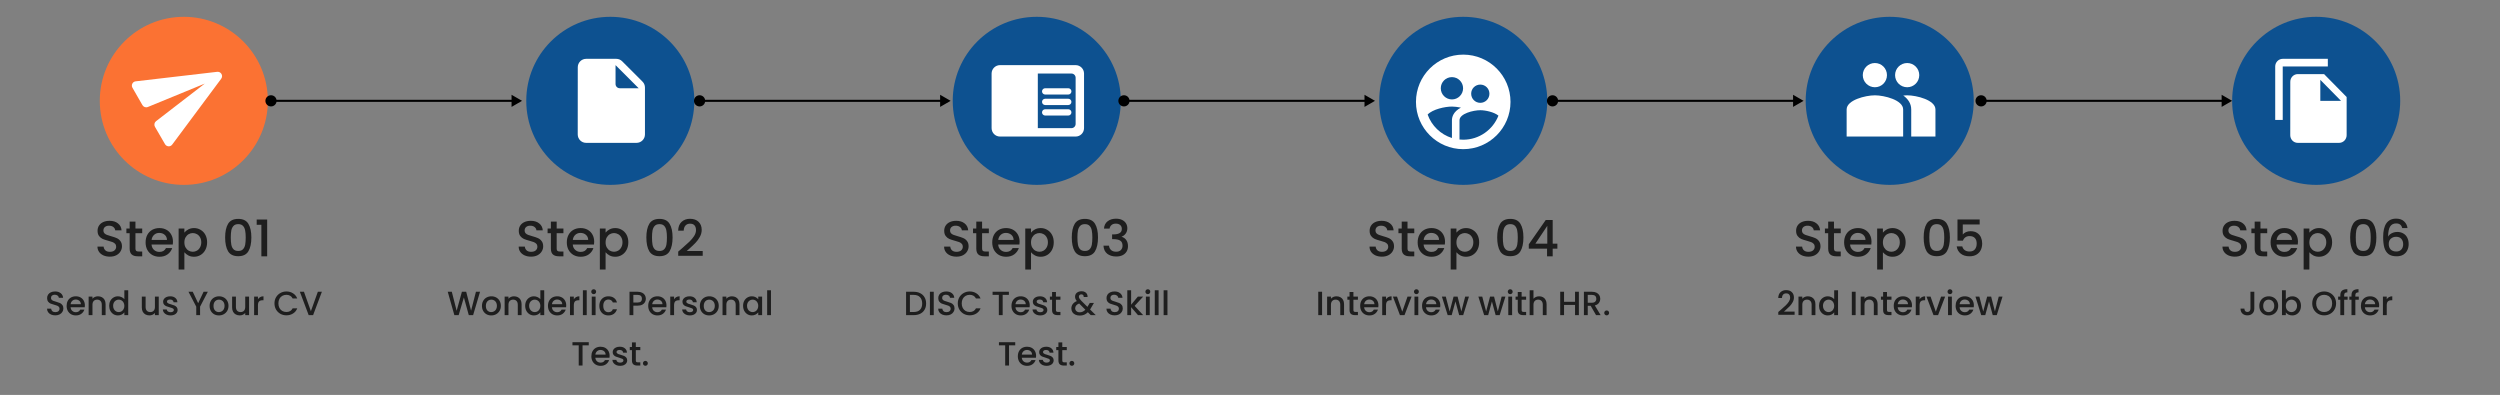 <svg width="1190" height="188" viewBox="0 0 1190 188" fill="none" xmlns="http://www.w3.org/2000/svg">
<rect x="0" y="0" width="1190" height="188" fill="#808080" stroke="none"/>
<circle cx="87.5" cy="48" r="40" fill="#FB7233"/>
<path d="M81.966 68.825L105.292 37.482C106.372 36.022 105.192 33.978 103.388 34.184L64.58 38.713C63.105 38.872 62.313 40.5 63.047 41.773L67.8 50.046C68.318 50.942 69.421 51.333 70.374 50.926L97.486 39.79L74.275 57.684C73.457 58.323 73.243 59.474 73.761 60.37L78.549 68.623C79.284 69.896 81.091 70.023 81.966 68.825Z" fill="white"/>
<path d="M52.296 122.168C51.176 122.168 50.168 121.976 49.272 121.592C48.376 121.192 47.672 120.632 47.16 119.912C46.648 119.192 46.392 118.352 46.392 117.392H49.32C49.384 118.112 49.664 118.704 50.16 119.168C50.672 119.632 51.384 119.864 52.296 119.864C53.24 119.864 53.976 119.64 54.504 119.192C55.032 118.728 55.296 118.136 55.296 117.416C55.296 116.856 55.128 116.4 54.792 116.048C54.472 115.696 54.064 115.424 53.568 115.232C53.088 115.04 52.416 114.832 51.552 114.608C50.464 114.32 49.576 114.032 48.888 113.744C48.216 113.44 47.64 112.976 47.16 112.352C46.68 111.728 46.44 110.896 46.44 109.856C46.44 108.896 46.68 108.056 47.16 107.336C47.64 106.616 48.312 106.064 49.176 105.68C50.04 105.296 51.04 105.104 52.176 105.104C53.792 105.104 55.112 105.512 56.136 106.328C57.176 107.128 57.752 108.232 57.864 109.64H54.84C54.792 109.032 54.504 108.512 53.976 108.08C53.448 107.648 52.752 107.432 51.888 107.432C51.104 107.432 50.464 107.632 49.968 108.032C49.472 108.432 49.224 109.008 49.224 109.76C49.224 110.272 49.376 110.696 49.68 111.032C50 111.352 50.4 111.608 50.88 111.8C51.36 111.992 52.016 112.2 52.848 112.424C53.952 112.728 54.848 113.032 55.536 113.336C56.24 113.64 56.832 114.112 57.312 114.752C57.808 115.376 58.056 116.216 58.056 117.272C58.056 118.12 57.824 118.92 57.36 119.672C56.912 120.424 56.248 121.032 55.368 121.496C54.504 121.944 53.48 122.168 52.296 122.168ZM64.476 111.008V118.328C64.476 118.824 64.588 119.184 64.812 119.408C65.052 119.616 65.452 119.72 66.012 119.72H67.692V122H65.532C64.3 122 63.356 121.712 62.7 121.136C62.044 120.56 61.716 119.624 61.716 118.328V111.008H60.156V108.776H61.716V105.488H64.476V108.776H67.692V111.008H64.476ZM82.334 115.064C82.334 115.56 82.302 116.008 82.238 116.408H72.134C72.214 117.464 72.606 118.312 73.31 118.952C74.014 119.592 74.878 119.912 75.902 119.912C77.374 119.912 78.414 119.296 79.022 118.064H81.974C81.574 119.28 80.846 120.28 79.79 121.064C78.75 121.832 77.454 122.216 75.902 122.216C74.638 122.216 73.502 121.936 72.494 121.376C71.502 120.8 70.718 120 70.142 118.976C69.582 117.936 69.302 116.736 69.302 115.376C69.302 114.016 69.574 112.824 70.118 111.8C70.678 110.76 71.454 109.96 72.446 109.4C73.454 108.84 74.606 108.56 75.902 108.56C77.15 108.56 78.262 108.832 79.238 109.376C80.214 109.92 80.974 110.688 81.518 111.68C82.062 112.656 82.334 113.784 82.334 115.064ZM79.478 114.2C79.462 113.192 79.102 112.384 78.398 111.776C77.694 111.168 76.822 110.864 75.782 110.864C74.838 110.864 74.03 111.168 73.358 111.776C72.686 112.368 72.286 113.176 72.158 114.2H79.478ZM87.763 110.72C88.227 110.112 88.859 109.6 89.659 109.184C90.459 108.768 91.363 108.56 92.371 108.56C93.523 108.56 94.571 108.848 95.515 109.424C96.475 109.984 97.227 110.776 97.771 111.8C98.315 112.824 98.587 114 98.587 115.328C98.587 116.656 98.315 117.848 97.771 118.904C97.227 119.944 96.475 120.76 95.515 121.352C94.571 121.928 93.523 122.216 92.371 122.216C91.363 122.216 90.467 122.016 89.683 121.616C88.899 121.2 88.259 120.688 87.763 120.08V128.288H85.027V108.776H87.763V110.72ZM95.803 115.328C95.803 114.416 95.611 113.632 95.227 112.976C94.859 112.304 94.363 111.8 93.739 111.464C93.131 111.112 92.475 110.936 91.771 110.936C91.083 110.936 90.427 111.112 89.803 111.464C89.195 111.816 88.699 112.328 88.315 113C87.947 113.672 87.763 114.464 87.763 115.376C87.763 116.288 87.947 117.088 88.315 117.776C88.699 118.448 89.195 118.96 89.803 119.312C90.427 119.664 91.083 119.84 91.771 119.84C92.475 119.84 93.131 119.664 93.739 119.312C94.363 118.944 94.859 118.416 95.227 117.728C95.611 117.04 95.803 116.24 95.803 115.328ZM107.167 113.024C107.167 110.256 107.631 108.096 108.559 106.544C109.503 104.976 111.119 104.192 113.407 104.192C115.695 104.192 117.303 104.976 118.231 106.544C119.175 108.096 119.647 110.256 119.647 113.024C119.647 115.824 119.175 118.016 118.231 119.6C117.303 121.168 115.695 121.952 113.407 121.952C111.119 121.952 109.503 121.168 108.559 119.6C107.631 118.016 107.167 115.824 107.167 113.024ZM116.959 113.024C116.959 111.728 116.871 110.632 116.695 109.736C116.535 108.84 116.199 108.112 115.687 107.552C115.175 106.976 114.415 106.688 113.407 106.688C112.399 106.688 111.639 106.976 111.127 107.552C110.615 108.112 110.271 108.84 110.095 109.736C109.935 110.632 109.855 111.728 109.855 113.024C109.855 114.368 109.935 115.496 110.095 116.408C110.255 117.32 110.591 118.056 111.103 118.616C111.631 119.176 112.399 119.456 113.407 119.456C114.415 119.456 115.175 119.176 115.687 118.616C116.215 118.056 116.559 117.32 116.719 116.408C116.879 115.496 116.959 114.368 116.959 113.024ZM122.182 107V104.504H127.174V122H124.414V107H122.182Z" fill="#1E1E1E"/>
<path d="M26.325 150.112C25.578 150.112 24.906 149.984 24.309 149.728C23.712 149.461 23.242 149.088 22.901 148.608C22.56 148.128 22.389 147.568 22.389 146.928H24.341C24.384 147.408 24.57 147.803 24.901 148.112C25.242 148.421 25.717 148.576 26.325 148.576C26.954 148.576 27.445 148.427 27.797 148.128C28.149 147.819 28.325 147.424 28.325 146.944C28.325 146.571 28.213 146.267 27.989 146.032C27.776 145.797 27.504 145.616 27.173 145.488C26.853 145.36 26.405 145.221 25.829 145.072C25.104 144.88 24.512 144.688 24.053 144.496C23.605 144.293 23.221 143.984 22.901 143.568C22.581 143.152 22.421 142.597 22.421 141.904C22.421 141.264 22.581 140.704 22.901 140.224C23.221 139.744 23.669 139.376 24.245 139.12C24.821 138.864 25.488 138.736 26.245 138.736C27.322 138.736 28.202 139.008 28.885 139.552C29.578 140.085 29.962 140.821 30.037 141.76H28.021C27.989 141.355 27.797 141.008 27.445 140.72C27.093 140.432 26.629 140.288 26.053 140.288C25.53 140.288 25.104 140.421 24.773 140.688C24.442 140.955 24.277 141.339 24.277 141.84C24.277 142.181 24.378 142.464 24.581 142.688C24.794 142.901 25.061 143.072 25.381 143.2C25.701 143.328 26.138 143.467 26.693 143.616C27.429 143.819 28.026 144.021 28.485 144.224C28.954 144.427 29.349 144.741 29.669 145.168C30 145.584 30.165 146.144 30.165 146.848C30.165 147.413 30.01 147.947 29.701 148.448C29.402 148.949 28.96 149.355 28.373 149.664C27.797 149.963 27.114 150.112 26.325 150.112ZM40.397 145.376C40.397 145.707 40.376 146.005 40.333 146.272H33.597C33.651 146.976 33.912 147.541 34.381 147.968C34.85 148.395 35.426 148.608 36.109 148.608C37.09 148.608 37.784 148.197 38.189 147.376H40.157C39.891 148.187 39.405 148.853 38.701 149.376C38.008 149.888 37.144 150.144 36.109 150.144C35.267 150.144 34.509 149.957 33.837 149.584C33.176 149.2 32.653 148.667 32.269 147.984C31.896 147.291 31.709 146.491 31.709 145.584C31.709 144.677 31.89 143.883 32.253 143.2C32.627 142.507 33.144 141.973 33.805 141.6C34.477 141.227 35.245 141.04 36.109 141.04C36.941 141.04 37.682 141.221 38.333 141.584C38.984 141.947 39.49 142.459 39.853 143.12C40.216 143.771 40.397 144.523 40.397 145.376ZM38.493 144.8C38.483 144.128 38.242 143.589 37.773 143.184C37.304 142.779 36.722 142.576 36.029 142.576C35.4 142.576 34.861 142.779 34.413 143.184C33.965 143.579 33.699 144.117 33.613 144.8H38.493ZM46.64 141.04C47.334 141.04 47.952 141.184 48.496 141.472C49.051 141.76 49.483 142.187 49.792 142.752C50.102 143.317 50.256 144 50.256 144.8V150H48.448V145.072C48.448 144.283 48.251 143.68 47.856 143.264C47.462 142.837 46.923 142.624 46.24 142.624C45.557 142.624 45.014 142.837 44.608 143.264C44.214 143.68 44.016 144.283 44.016 145.072V150H42.192V141.184H44.016V142.192C44.315 141.829 44.694 141.547 45.152 141.344C45.621 141.141 46.117 141.04 46.64 141.04ZM51.975 145.552C51.975 144.667 52.156 143.883 52.519 143.2C52.892 142.517 53.394 141.989 54.023 141.616C54.663 141.232 55.372 141.04 56.151 141.04C56.727 141.04 57.292 141.168 57.847 141.424C58.412 141.669 58.86 142 59.191 142.416V138.16H61.031V150H59.191V148.672C58.892 149.099 58.476 149.451 57.943 149.728C57.42 150.005 56.818 150.144 56.135 150.144C55.367 150.144 54.663 149.952 54.023 149.568C53.394 149.173 52.892 148.629 52.519 147.936C52.156 147.232 51.975 146.437 51.975 145.552ZM59.191 145.584C59.191 144.976 59.063 144.448 58.807 144C58.562 143.552 58.236 143.211 57.831 142.976C57.425 142.741 56.988 142.624 56.519 142.624C56.05 142.624 55.612 142.741 55.207 142.976C54.801 143.2 54.471 143.536 54.215 143.984C53.969 144.421 53.847 144.944 53.847 145.552C53.847 146.16 53.969 146.693 54.215 147.152C54.471 147.611 54.801 147.963 55.207 148.208C55.623 148.443 56.06 148.56 56.519 148.56C56.988 148.56 57.425 148.443 57.831 148.208C58.236 147.973 58.562 147.632 58.807 147.184C59.063 146.725 59.191 146.192 59.191 145.584ZM75.567 141.184V150H73.743V148.96C73.455 149.323 73.076 149.611 72.607 149.824C72.148 150.027 71.657 150.128 71.135 150.128C70.442 150.128 69.817 149.984 69.263 149.696C68.719 149.408 68.287 148.981 67.967 148.416C67.657 147.851 67.503 147.168 67.503 146.368V141.184H69.311V146.096C69.311 146.885 69.508 147.493 69.903 147.92C70.297 148.336 70.836 148.544 71.519 148.544C72.201 148.544 72.74 148.336 73.135 147.92C73.54 147.493 73.743 146.885 73.743 146.096V141.184H75.567ZM81.173 150.144C80.48 150.144 79.856 150.021 79.301 149.776C78.757 149.52 78.325 149.179 78.005 148.752C77.685 148.315 77.515 147.829 77.493 147.296H79.381C79.413 147.669 79.589 147.984 79.909 148.24C80.24 148.485 80.651 148.608 81.141 148.608C81.653 148.608 82.048 148.512 82.325 148.32C82.613 148.117 82.757 147.861 82.757 147.552C82.757 147.221 82.597 146.976 82.277 146.816C81.968 146.656 81.472 146.48 80.789 146.288C80.128 146.107 79.589 145.931 79.173 145.76C78.757 145.589 78.395 145.328 78.085 144.976C77.787 144.624 77.637 144.16 77.637 143.584C77.637 143.115 77.776 142.688 78.053 142.304C78.331 141.909 78.725 141.6 79.237 141.376C79.76 141.152 80.357 141.04 81.029 141.04C82.032 141.04 82.837 141.296 83.445 141.808C84.064 142.309 84.395 142.997 84.437 143.872H82.613C82.581 143.477 82.421 143.163 82.133 142.928C81.845 142.693 81.456 142.576 80.965 142.576C80.485 142.576 80.117 142.667 79.861 142.848C79.605 143.029 79.477 143.269 79.477 143.568C79.477 143.803 79.563 144 79.733 144.16C79.904 144.32 80.112 144.448 80.357 144.544C80.603 144.629 80.965 144.741 81.445 144.88C82.085 145.051 82.608 145.227 83.013 145.408C83.429 145.579 83.787 145.835 84.085 146.176C84.384 146.517 84.539 146.971 84.549 147.536C84.549 148.037 84.411 148.485 84.133 148.88C83.856 149.275 83.461 149.584 82.949 149.808C82.448 150.032 81.856 150.144 81.173 150.144ZM98.917 138.88L95.237 145.968V150H93.413V145.968L89.717 138.88H91.749L94.325 144.336L96.901 138.88H98.917ZM104.188 150.144C103.356 150.144 102.604 149.957 101.932 149.584C101.26 149.2 100.732 148.667 100.348 147.984C99.964 147.291 99.772 146.491 99.772 145.584C99.772 144.688 99.969 143.893 100.364 143.2C100.759 142.507 101.297 141.973 101.98 141.6C102.663 141.227 103.425 141.04 104.268 141.04C105.111 141.04 105.873 141.227 106.556 141.6C107.239 141.973 107.777 142.507 108.172 143.2C108.567 143.893 108.764 144.688 108.764 145.584C108.764 146.48 108.561 147.275 108.156 147.968C107.751 148.661 107.196 149.2 106.492 149.584C105.799 149.957 105.031 150.144 104.188 150.144ZM104.188 148.56C104.657 148.56 105.095 148.448 105.5 148.224C105.916 148 106.252 147.664 106.508 147.216C106.764 146.768 106.892 146.224 106.892 145.584C106.892 144.944 106.769 144.405 106.524 143.968C106.279 143.52 105.953 143.184 105.548 142.96C105.143 142.736 104.705 142.624 104.236 142.624C103.767 142.624 103.329 142.736 102.924 142.96C102.529 143.184 102.215 143.52 101.98 143.968C101.745 144.405 101.628 144.944 101.628 145.584C101.628 146.533 101.868 147.269 102.348 147.792C102.839 148.304 103.452 148.56 104.188 148.56ZM118.551 141.184V150H116.727V148.96C116.439 149.323 116.061 149.611 115.591 149.824C115.133 150.027 114.642 150.128 114.119 150.128C113.426 150.128 112.802 149.984 112.247 149.696C111.703 149.408 111.271 148.981 110.951 148.416C110.642 147.851 110.487 147.168 110.487 146.368V141.184H112.295V146.096C112.295 146.885 112.493 147.493 112.887 147.92C113.282 148.336 113.821 148.544 114.503 148.544C115.186 148.544 115.725 148.336 116.119 147.92C116.525 147.493 116.727 146.885 116.727 146.096V141.184H118.551ZM122.782 142.464C123.048 142.016 123.4 141.669 123.838 141.424C124.286 141.168 124.814 141.04 125.422 141.04V142.928H124.958C124.243 142.928 123.699 143.109 123.326 143.472C122.963 143.835 122.782 144.464 122.782 145.36V150H120.958V141.184H122.782V142.464ZM130.647 144.416C130.647 143.328 130.897 142.352 131.399 141.488C131.911 140.624 132.599 139.952 133.463 139.472C134.337 138.981 135.292 138.736 136.327 138.736C137.511 138.736 138.561 139.029 139.479 139.616C140.407 140.192 141.079 141.013 141.495 142.08H139.303C139.015 141.493 138.615 141.056 138.103 140.768C137.591 140.48 136.999 140.336 136.327 140.336C135.591 140.336 134.935 140.501 134.359 140.832C133.783 141.163 133.329 141.637 132.999 142.256C132.679 142.875 132.519 143.595 132.519 144.416C132.519 145.237 132.679 145.957 132.999 146.576C133.329 147.195 133.783 147.675 134.359 148.016C134.935 148.347 135.591 148.512 136.327 148.512C136.999 148.512 137.591 148.368 138.103 148.08C138.615 147.792 139.015 147.355 139.303 146.768H141.495C141.079 147.835 140.407 148.656 139.479 149.232C138.561 149.808 137.511 150.096 136.327 150.096C135.281 150.096 134.327 149.856 133.463 149.376C132.599 148.885 131.911 148.208 131.399 147.344C130.897 146.48 130.647 145.504 130.647 144.416ZM153.214 138.88L149.038 150H146.926L142.734 138.88H144.686L147.982 148.128L151.294 138.88H153.214Z" fill="#1E1E1E"/>
<circle cx="290.5" cy="48" r="40" fill="#0D5190"/>
<path d="M279 28C276.8 28 275.02 29.8 275.02 32L275 64C275 66.2 276.78 68 278.98 68H303C305.2 68 307 66.2 307 64V41.66C307 40.6 306.58 39.58 305.82 38.84L296.16 29.18C295.42 28.42 294.4 28 293.34 28H279ZM293 40V31L304 42H295C293.9 42 293 41.1 293 40Z" fill="white"/>
<path d="M252.796 122.168C251.676 122.168 250.668 121.976 249.772 121.592C248.876 121.192 248.172 120.632 247.66 119.912C247.148 119.192 246.892 118.352 246.892 117.392H249.82C249.884 118.112 250.164 118.704 250.66 119.168C251.172 119.632 251.884 119.864 252.796 119.864C253.74 119.864 254.476 119.64 255.004 119.192C255.532 118.728 255.796 118.136 255.796 117.416C255.796 116.856 255.628 116.4 255.292 116.048C254.972 115.696 254.564 115.424 254.068 115.232C253.588 115.04 252.916 114.832 252.052 114.608C250.964 114.32 250.076 114.032 249.388 113.744C248.716 113.44 248.14 112.976 247.66 112.352C247.18 111.728 246.94 110.896 246.94 109.856C246.94 108.896 247.18 108.056 247.66 107.336C248.14 106.616 248.812 106.064 249.676 105.68C250.54 105.296 251.54 105.104 252.676 105.104C254.292 105.104 255.612 105.512 256.636 106.328C257.676 107.128 258.252 108.232 258.364 109.64H255.34C255.292 109.032 255.004 108.512 254.476 108.08C253.948 107.648 253.252 107.432 252.388 107.432C251.604 107.432 250.964 107.632 250.468 108.032C249.972 108.432 249.724 109.008 249.724 109.76C249.724 110.272 249.876 110.696 250.18 111.032C250.5 111.352 250.9 111.608 251.38 111.8C251.86 111.992 252.516 112.2 253.348 112.424C254.452 112.728 255.348 113.032 256.036 113.336C256.74 113.64 257.332 114.112 257.812 114.752C258.308 115.376 258.556 116.216 258.556 117.272C258.556 118.12 258.324 118.92 257.86 119.672C257.412 120.424 256.748 121.032 255.868 121.496C255.004 121.944 253.98 122.168 252.796 122.168ZM264.976 111.008V118.328C264.976 118.824 265.088 119.184 265.312 119.408C265.552 119.616 265.952 119.72 266.512 119.72H268.192V122H266.032C264.8 122 263.856 121.712 263.2 121.136C262.544 120.56 262.216 119.624 262.216 118.328V111.008H260.656V108.776H262.216V105.488H264.976V108.776H268.192V111.008H264.976ZM282.834 115.064C282.834 115.56 282.802 116.008 282.738 116.408H272.634C272.714 117.464 273.106 118.312 273.81 118.952C274.514 119.592 275.378 119.912 276.402 119.912C277.874 119.912 278.914 119.296 279.522 118.064H282.474C282.074 119.28 281.346 120.28 280.29 121.064C279.25 121.832 277.954 122.216 276.402 122.216C275.138 122.216 274.002 121.936 272.994 121.376C272.002 120.8 271.218 120 270.642 118.976C270.082 117.936 269.802 116.736 269.802 115.376C269.802 114.016 270.074 112.824 270.618 111.8C271.178 110.76 271.954 109.96 272.946 109.4C273.954 108.84 275.106 108.56 276.402 108.56C277.65 108.56 278.762 108.832 279.738 109.376C280.714 109.92 281.474 110.688 282.018 111.68C282.562 112.656 282.834 113.784 282.834 115.064ZM279.978 114.2C279.962 113.192 279.602 112.384 278.898 111.776C278.194 111.168 277.322 110.864 276.282 110.864C275.338 110.864 274.53 111.168 273.858 111.776C273.186 112.368 272.786 113.176 272.658 114.2H279.978ZM288.263 110.72C288.727 110.112 289.359 109.6 290.159 109.184C290.959 108.768 291.863 108.56 292.871 108.56C294.023 108.56 295.071 108.848 296.015 109.424C296.975 109.984 297.727 110.776 298.271 111.8C298.815 112.824 299.087 114 299.087 115.328C299.087 116.656 298.815 117.848 298.271 118.904C297.727 119.944 296.975 120.76 296.015 121.352C295.071 121.928 294.023 122.216 292.871 122.216C291.863 122.216 290.967 122.016 290.183 121.616C289.399 121.2 288.759 120.688 288.263 120.08V128.288H285.527V108.776H288.263V110.72ZM296.303 115.328C296.303 114.416 296.111 113.632 295.727 112.976C295.359 112.304 294.863 111.8 294.239 111.464C293.631 111.112 292.975 110.936 292.271 110.936C291.583 110.936 290.927 111.112 290.303 111.464C289.695 111.816 289.199 112.328 288.815 113C288.447 113.672 288.263 114.464 288.263 115.376C288.263 116.288 288.447 117.088 288.815 117.776C289.199 118.448 289.695 118.96 290.303 119.312C290.927 119.664 291.583 119.84 292.271 119.84C292.975 119.84 293.631 119.664 294.239 119.312C294.863 118.944 295.359 118.416 295.727 117.728C296.111 117.04 296.303 116.24 296.303 115.328ZM307.667 113.024C307.667 110.256 308.131 108.096 309.059 106.544C310.003 104.976 311.619 104.192 313.907 104.192C316.195 104.192 317.803 104.976 318.731 106.544C319.675 108.096 320.147 110.256 320.147 113.024C320.147 115.824 319.675 118.016 318.731 119.6C317.803 121.168 316.195 121.952 313.907 121.952C311.619 121.952 310.003 121.168 309.059 119.6C308.131 118.016 307.667 115.824 307.667 113.024ZM317.459 113.024C317.459 111.728 317.371 110.632 317.195 109.736C317.035 108.84 316.699 108.112 316.187 107.552C315.675 106.976 314.915 106.688 313.907 106.688C312.899 106.688 312.139 106.976 311.627 107.552C311.115 108.112 310.771 108.84 310.595 109.736C310.435 110.632 310.355 111.728 310.355 113.024C310.355 114.368 310.435 115.496 310.595 116.408C310.755 117.32 311.091 118.056 311.603 118.616C312.131 119.176 312.899 119.456 313.907 119.456C314.915 119.456 315.675 119.176 316.187 118.616C316.715 118.056 317.059 117.32 317.219 116.408C317.379 115.496 317.459 114.368 317.459 113.024ZM324.554 118.28C326.09 116.952 327.298 115.864 328.178 115.016C329.074 114.152 329.818 113.256 330.41 112.328C331.002 111.4 331.298 110.472 331.298 109.544C331.298 108.584 331.066 107.832 330.602 107.288C330.154 106.744 329.442 106.472 328.466 106.472C327.522 106.472 326.786 106.776 326.258 107.384C325.746 107.976 325.474 108.776 325.442 109.784H322.802C322.85 107.96 323.394 106.568 324.434 105.608C325.49 104.632 326.826 104.144 328.442 104.144C330.186 104.144 331.546 104.624 332.522 105.584C333.514 106.544 334.01 107.824 334.01 109.424C334.01 110.576 333.714 111.688 333.122 112.76C332.546 113.816 331.85 114.768 331.034 115.616C330.234 116.448 329.21 117.416 327.962 118.52L326.882 119.48H334.49V121.76H322.826V119.768L324.554 118.28Z" fill="#1E1E1E"/>
<path d="M228.5 138.88L225.204 150H223.14L220.804 141.584L218.324 150L216.276 150.016L213.124 138.88H215.06L217.364 147.936L219.86 138.88H221.908L224.228 147.888L226.548 138.88H228.5ZM233.829 150.144C232.997 150.144 232.245 149.957 231.573 149.584C230.901 149.2 230.373 148.667 229.989 147.984C229.605 147.291 229.413 146.491 229.413 145.584C229.413 144.688 229.61 143.893 230.005 143.2C230.399 142.507 230.938 141.973 231.621 141.6C232.303 141.227 233.066 141.04 233.909 141.04C234.751 141.04 235.514 141.227 236.197 141.6C236.879 141.973 237.418 142.507 237.813 143.2C238.207 143.893 238.405 144.688 238.405 145.584C238.405 146.48 238.202 147.275 237.797 147.968C237.391 148.661 236.837 149.2 236.133 149.584C235.439 149.957 234.671 150.144 233.829 150.144ZM233.829 148.56C234.298 148.56 234.735 148.448 235.141 148.224C235.557 148 235.893 147.664 236.149 147.216C236.405 146.768 236.533 146.224 236.533 145.584C236.533 144.944 236.41 144.405 236.165 143.968C235.919 143.52 235.594 143.184 235.189 142.96C234.783 142.736 234.346 142.624 233.877 142.624C233.407 142.624 232.97 142.736 232.565 142.96C232.17 143.184 231.855 143.52 231.621 143.968C231.386 144.405 231.269 144.944 231.269 145.584C231.269 146.533 231.509 147.269 231.989 147.792C232.479 148.304 233.093 148.56 233.829 148.56ZM244.656 141.04C245.349 141.04 245.968 141.184 246.512 141.472C247.066 141.76 247.498 142.187 247.808 142.752C248.117 143.317 248.272 144 248.272 144.8V150H246.464V145.072C246.464 144.283 246.266 143.68 245.872 143.264C245.477 142.837 244.938 142.624 244.256 142.624C243.573 142.624 243.029 142.837 242.624 143.264C242.229 143.68 242.032 144.283 242.032 145.072V150H240.208V141.184H242.032V142.192C242.33 141.829 242.709 141.547 243.168 141.344C243.637 141.141 244.133 141.04 244.656 141.04ZM249.99 145.552C249.99 144.667 250.172 143.883 250.534 143.2C250.908 142.517 251.409 141.989 252.038 141.616C252.678 141.232 253.388 141.04 254.166 141.04C254.742 141.04 255.308 141.168 255.862 141.424C256.428 141.669 256.876 142 257.206 142.416V138.16H259.046V150H257.206V148.672C256.908 149.099 256.492 149.451 255.958 149.728C255.436 150.005 254.833 150.144 254.15 150.144C253.382 150.144 252.678 149.952 252.038 149.568C251.409 149.173 250.908 148.629 250.534 147.936C250.172 147.232 249.99 146.437 249.99 145.552ZM257.206 145.584C257.206 144.976 257.078 144.448 256.822 144C256.577 143.552 256.252 143.211 255.846 142.976C255.441 142.741 255.004 142.624 254.534 142.624C254.065 142.624 253.628 142.741 253.222 142.976C252.817 143.2 252.486 143.536 252.23 143.984C251.985 144.421 251.862 144.944 251.862 145.552C251.862 146.16 251.985 146.693 252.23 147.152C252.486 147.611 252.817 147.963 253.222 148.208C253.638 148.443 254.076 148.56 254.534 148.56C255.004 148.56 255.441 148.443 255.846 148.208C256.252 147.973 256.577 147.632 256.822 147.184C257.078 146.725 257.206 146.192 257.206 145.584ZM269.522 145.376C269.522 145.707 269.501 146.005 269.458 146.272H262.722C262.776 146.976 263.037 147.541 263.506 147.968C263.976 148.395 264.552 148.608 265.234 148.608C266.216 148.608 266.909 148.197 267.314 147.376H269.282C269.016 148.187 268.53 148.853 267.826 149.376C267.133 149.888 266.269 150.144 265.234 150.144C264.392 150.144 263.634 149.957 262.962 149.584C262.301 149.2 261.778 148.667 261.394 147.984C261.021 147.291 260.834 146.491 260.834 145.584C260.834 144.677 261.016 143.883 261.378 143.2C261.752 142.507 262.269 141.973 262.93 141.6C263.602 141.227 264.37 141.04 265.234 141.04C266.066 141.04 266.808 141.221 267.458 141.584C268.109 141.947 268.616 142.459 268.978 143.12C269.341 143.771 269.522 144.523 269.522 145.376ZM267.618 144.8C267.608 144.128 267.368 143.589 266.898 143.184C266.429 142.779 265.848 142.576 265.154 142.576C264.525 142.576 263.986 142.779 263.538 143.184C263.09 143.579 262.824 144.117 262.738 144.8H267.618ZM273.141 142.464C273.408 142.016 273.76 141.669 274.197 141.424C274.645 141.168 275.173 141.04 275.781 141.04V142.928H275.317C274.603 142.928 274.059 143.109 273.685 143.472C273.323 143.835 273.141 144.464 273.141 145.36V150H271.317V141.184H273.141V142.464ZM279.282 138.16V150H277.458V138.16H279.282ZM282.605 140.016C282.274 140.016 281.997 139.904 281.773 139.68C281.549 139.456 281.437 139.179 281.437 138.848C281.437 138.517 281.549 138.24 281.773 138.016C281.997 137.792 282.274 137.68 282.605 137.68C282.925 137.68 283.197 137.792 283.421 138.016C283.645 138.24 283.757 138.517 283.757 138.848C283.757 139.179 283.645 139.456 283.421 139.68C283.197 139.904 282.925 140.016 282.605 140.016ZM283.501 141.184V150H281.677V141.184H283.501ZM285.287 145.584C285.287 144.677 285.469 143.883 285.831 143.2C286.205 142.507 286.717 141.973 287.367 141.6C288.018 141.227 288.765 141.04 289.607 141.04C290.674 141.04 291.554 141.296 292.247 141.808C292.951 142.309 293.426 143.029 293.671 143.968H291.703C291.543 143.531 291.287 143.189 290.935 142.944C290.583 142.699 290.141 142.576 289.607 142.576C288.861 142.576 288.263 142.843 287.815 143.376C287.378 143.899 287.159 144.635 287.159 145.584C287.159 146.533 287.378 147.275 287.815 147.808C288.263 148.341 288.861 148.608 289.607 148.608C290.663 148.608 291.362 148.144 291.703 147.216H293.671C293.415 148.112 292.935 148.827 292.231 149.36C291.527 149.883 290.653 150.144 289.607 150.144C288.765 150.144 288.018 149.957 287.367 149.584C286.717 149.2 286.205 148.667 285.831 147.984C285.469 147.291 285.287 146.491 285.287 145.584ZM307.421 142.192C307.421 142.757 307.288 143.291 307.021 143.792C306.755 144.293 306.328 144.704 305.741 145.024C305.155 145.333 304.403 145.488 303.485 145.488H301.469V150H299.645V138.88H303.485C304.339 138.88 305.059 139.029 305.645 139.328C306.243 139.616 306.685 140.011 306.973 140.512C307.272 141.013 307.421 141.573 307.421 142.192ZM303.485 144C304.179 144 304.696 143.845 305.037 143.536C305.379 143.216 305.549 142.768 305.549 142.192C305.549 140.976 304.861 140.368 303.485 140.368H301.469V144H303.485ZM317.241 145.376C317.241 145.707 317.22 146.005 317.177 146.272H310.441C310.494 146.976 310.756 147.541 311.225 147.968C311.694 148.395 312.27 148.608 312.953 148.608C313.934 148.608 314.628 148.197 315.033 147.376H317.001C316.734 148.187 316.249 148.853 315.545 149.376C314.852 149.888 313.988 150.144 312.953 150.144C312.11 150.144 311.353 149.957 310.681 149.584C310.02 149.2 309.497 148.667 309.113 147.984C308.74 147.291 308.553 146.491 308.553 145.584C308.553 144.677 308.734 143.883 309.097 143.2C309.47 142.507 309.988 141.973 310.649 141.6C311.321 141.227 312.089 141.04 312.953 141.04C313.785 141.04 314.526 141.221 315.177 141.584C315.828 141.947 316.334 142.459 316.697 143.12C317.06 143.771 317.241 144.523 317.241 145.376ZM315.337 144.8C315.326 144.128 315.086 143.589 314.617 143.184C314.148 142.779 313.566 142.576 312.873 142.576C312.244 142.576 311.705 142.779 311.257 143.184C310.809 143.579 310.542 144.117 310.457 144.8H315.337ZM320.86 142.464C321.127 142.016 321.479 141.669 321.916 141.424C322.364 141.168 322.892 141.04 323.5 141.04V142.928H323.036C322.321 142.928 321.777 143.109 321.404 143.472C321.041 143.835 320.86 144.464 320.86 145.36V150H319.036V141.184H320.86V142.464ZM328.377 150.144C327.683 150.144 327.059 150.021 326.505 149.776C325.961 149.52 325.529 149.179 325.209 148.752C324.889 148.315 324.718 147.829 324.697 147.296H326.585C326.617 147.669 326.793 147.984 327.113 148.24C327.443 148.485 327.854 148.608 328.345 148.608C328.857 148.608 329.251 148.512 329.529 148.32C329.817 148.117 329.961 147.861 329.961 147.552C329.961 147.221 329.801 146.976 329.481 146.816C329.171 146.656 328.675 146.48 327.993 146.288C327.331 146.107 326.793 145.931 326.377 145.76C325.961 145.589 325.598 145.328 325.289 144.976C324.99 144.624 324.841 144.16 324.841 143.584C324.841 143.115 324.979 142.688 325.257 142.304C325.534 141.909 325.929 141.6 326.441 141.376C326.963 141.152 327.561 141.04 328.233 141.04C329.235 141.04 330.041 141.296 330.649 141.808C331.267 142.309 331.598 142.997 331.641 143.872H329.817C329.785 143.477 329.625 143.163 329.337 142.928C329.049 142.693 328.659 142.576 328.169 142.576C327.689 142.576 327.321 142.667 327.065 142.848C326.809 143.029 326.681 143.269 326.681 143.568C326.681 143.803 326.766 144 326.937 144.16C327.107 144.32 327.315 144.448 327.561 144.544C327.806 144.629 328.169 144.741 328.649 144.88C329.289 145.051 329.811 145.227 330.217 145.408C330.633 145.579 330.99 145.835 331.289 146.176C331.587 146.517 331.742 146.971 331.753 147.536C331.753 148.037 331.614 148.485 331.337 148.88C331.059 149.275 330.665 149.584 330.153 149.808C329.651 150.032 329.059 150.144 328.377 150.144ZM337.547 150.144C336.715 150.144 335.963 149.957 335.291 149.584C334.619 149.2 334.091 148.667 333.707 147.984C333.323 147.291 333.131 146.491 333.131 145.584C333.131 144.688 333.329 143.893 333.723 143.2C334.118 142.507 334.657 141.973 335.339 141.6C336.022 141.227 336.785 141.04 337.627 141.04C338.47 141.04 339.233 141.227 339.915 141.6C340.598 141.973 341.137 142.507 341.531 143.2C341.926 143.893 342.123 144.688 342.123 145.584C342.123 146.48 341.921 147.275 341.515 147.968C341.11 148.661 340.555 149.2 339.851 149.584C339.158 149.957 338.39 150.144 337.547 150.144ZM337.547 148.56C338.017 148.56 338.454 148.448 338.859 148.224C339.275 148 339.611 147.664 339.867 147.216C340.123 146.768 340.251 146.224 340.251 145.584C340.251 144.944 340.129 144.405 339.883 143.968C339.638 143.52 339.313 143.184 338.907 142.96C338.502 142.736 338.065 142.624 337.595 142.624C337.126 142.624 336.689 142.736 336.283 142.96C335.889 143.184 335.574 143.52 335.339 143.968C335.105 144.405 334.987 144.944 334.987 145.584C334.987 146.533 335.227 147.269 335.707 147.792C336.198 148.304 336.811 148.56 337.547 148.56ZM348.375 141.04C349.068 141.04 349.687 141.184 350.231 141.472C350.785 141.76 351.217 142.187 351.527 142.752C351.836 143.317 351.991 144 351.991 144.8V150H350.183V145.072C350.183 144.283 349.985 143.68 349.591 143.264C349.196 142.837 348.657 142.624 347.975 142.624C347.292 142.624 346.748 142.837 346.343 143.264C345.948 143.68 345.751 144.283 345.751 145.072V150H343.927V141.184H345.751V142.192C346.049 141.829 346.428 141.547 346.887 141.344C347.356 141.141 347.852 141.04 348.375 141.04ZM353.709 145.552C353.709 144.667 353.891 143.883 354.253 143.2C354.627 142.517 355.128 141.989 355.757 141.616C356.397 141.232 357.101 141.04 357.869 141.04C358.563 141.04 359.165 141.179 359.677 141.456C360.2 141.723 360.616 142.059 360.925 142.464V141.184H362.765V150H360.925V148.688C360.616 149.104 360.195 149.451 359.661 149.728C359.128 150.005 358.52 150.144 357.837 150.144C357.08 150.144 356.387 149.952 355.757 149.568C355.128 149.173 354.627 148.629 354.253 147.936C353.891 147.232 353.709 146.437 353.709 145.552ZM360.925 145.584C360.925 144.976 360.797 144.448 360.541 144C360.296 143.552 359.971 143.211 359.565 142.976C359.16 142.741 358.723 142.624 358.253 142.624C357.784 142.624 357.347 142.741 356.941 142.976C356.536 143.2 356.205 143.536 355.949 143.984C355.704 144.421 355.581 144.944 355.581 145.552C355.581 146.16 355.704 146.693 355.949 147.152C356.205 147.611 356.536 147.963 356.941 148.208C357.357 148.443 357.795 148.56 358.253 148.56C358.723 148.56 359.16 148.443 359.565 148.208C359.971 147.973 360.296 147.632 360.541 147.184C360.797 146.725 360.925 146.192 360.925 145.584ZM366.985 138.16V150H365.161V138.16H366.985ZM280.251 162.88V164.368H277.291V174H275.467V164.368H272.491V162.88H280.251ZM290.178 169.376C290.178 169.707 290.157 170.005 290.114 170.272H283.378C283.432 170.976 283.693 171.541 284.162 171.968C284.632 172.395 285.208 172.608 285.89 172.608C286.872 172.608 287.565 172.197 287.97 171.376H289.938C289.672 172.187 289.186 172.853 288.482 173.376C287.789 173.888 286.925 174.144 285.89 174.144C285.048 174.144 284.29 173.957 283.618 173.584C282.957 173.2 282.434 172.667 282.05 171.984C281.677 171.291 281.49 170.491 281.49 169.584C281.49 168.677 281.672 167.883 282.034 167.2C282.408 166.507 282.925 165.973 283.586 165.6C284.258 165.227 285.026 165.04 285.89 165.04C286.722 165.04 287.464 165.221 288.114 165.584C288.765 165.947 289.272 166.459 289.634 167.12C289.997 167.771 290.178 168.523 290.178 169.376ZM288.274 168.8C288.264 168.128 288.024 167.589 287.554 167.184C287.085 166.779 286.504 166.576 285.81 166.576C285.181 166.576 284.642 166.779 284.194 167.184C283.746 167.579 283.48 168.117 283.394 168.8H288.274ZM295.173 174.144C294.48 174.144 293.856 174.021 293.301 173.776C292.757 173.52 292.325 173.179 292.005 172.752C291.685 172.315 291.515 171.829 291.493 171.296H293.381C293.413 171.669 293.589 171.984 293.909 172.24C294.24 172.485 294.651 172.608 295.141 172.608C295.653 172.608 296.048 172.512 296.325 172.32C296.613 172.117 296.757 171.861 296.757 171.552C296.757 171.221 296.597 170.976 296.277 170.816C295.968 170.656 295.472 170.48 294.789 170.288C294.128 170.107 293.589 169.931 293.173 169.76C292.757 169.589 292.395 169.328 292.085 168.976C291.787 168.624 291.637 168.16 291.637 167.584C291.637 167.115 291.776 166.688 292.053 166.304C292.331 165.909 292.725 165.6 293.237 165.376C293.76 165.152 294.357 165.04 295.029 165.04C296.032 165.04 296.837 165.296 297.445 165.808C298.064 166.309 298.395 166.997 298.437 167.872H296.613C296.581 167.477 296.421 167.163 296.133 166.928C295.845 166.693 295.456 166.576 294.965 166.576C294.485 166.576 294.117 166.667 293.861 166.848C293.605 167.029 293.477 167.269 293.477 167.568C293.477 167.803 293.563 168 293.733 168.16C293.904 168.32 294.112 168.448 294.357 168.544C294.603 168.629 294.965 168.741 295.445 168.88C296.085 169.051 296.608 169.227 297.013 169.408C297.429 169.579 297.787 169.835 298.085 170.176C298.384 170.517 298.539 170.971 298.549 171.536C298.549 172.037 298.411 172.485 298.133 172.88C297.856 173.275 297.461 173.584 296.949 173.808C296.448 174.032 295.856 174.144 295.173 174.144ZM302.648 166.672V171.552C302.648 171.883 302.723 172.123 302.872 172.272C303.032 172.411 303.299 172.48 303.672 172.48H304.792V174H303.352C302.531 174 301.902 173.808 301.464 173.424C301.027 173.04 300.808 172.416 300.808 171.552V166.672H299.768V165.184H300.808V162.992H302.648V165.184H304.792V166.672H302.648ZM307.209 174.112C306.879 174.112 306.601 174 306.377 173.776C306.153 173.552 306.041 173.275 306.041 172.944C306.041 172.613 306.153 172.336 306.377 172.112C306.601 171.888 306.879 171.776 307.209 171.776C307.529 171.776 307.801 171.888 308.025 172.112C308.249 172.336 308.361 172.613 308.361 172.944C308.361 173.275 308.249 173.552 308.025 173.776C307.801 174 307.529 174.112 307.209 174.112Z" fill="#1E1E1E"/>
<circle cx="493.5" cy="48" r="40" fill="#0D5190"/>
<path d="M512 31H476C473.8 31 472 32.8 472 35V61C472 63.2 473.8 65 476 65H512C514.2 65 516 63.2 516 61V35C516 32.8 514.2 31 512 31ZM512 59C512 60.1 511.1 61 510 61H494V35H510C511.1 35 512 35.9 512 37V59ZM508.5 42H497.5C496.68 42 496 42.68 496 43.5C496 44.32 496.68 45 497.5 45H508.5C509.32 45 510 44.32 510 43.5C510 42.68 509.32 42 508.5 42ZM508.5 47H497.5C496.68 47 496 47.68 496 48.5C496 49.32 496.68 50 497.5 50H508.5C509.32 50 510 49.32 510 48.5C510 47.68 509.32 47 508.5 47ZM508.5 52H497.5C496.68 52 496 52.68 496 53.5C496 54.32 496.68 55 497.5 55H508.5C509.32 55 510 54.32 510 53.5C510 52.68 509.32 52 508.5 52Z" fill="white"/>
<path d="M455.296 122.168C454.176 122.168 453.168 121.976 452.272 121.592C451.376 121.192 450.672 120.632 450.16 119.912C449.648 119.192 449.392 118.352 449.392 117.392H452.32C452.384 118.112 452.664 118.704 453.16 119.168C453.672 119.632 454.384 119.864 455.296 119.864C456.24 119.864 456.976 119.64 457.504 119.192C458.032 118.728 458.296 118.136 458.296 117.416C458.296 116.856 458.128 116.4 457.792 116.048C457.472 115.696 457.064 115.424 456.568 115.232C456.088 115.04 455.416 114.832 454.552 114.608C453.464 114.32 452.576 114.032 451.888 113.744C451.216 113.44 450.64 112.976 450.16 112.352C449.68 111.728 449.44 110.896 449.44 109.856C449.44 108.896 449.68 108.056 450.16 107.336C450.64 106.616 451.312 106.064 452.176 105.68C453.04 105.296 454.04 105.104 455.176 105.104C456.792 105.104 458.112 105.512 459.136 106.328C460.176 107.128 460.752 108.232 460.864 109.64H457.84C457.792 109.032 457.504 108.512 456.976 108.08C456.448 107.648 455.752 107.432 454.888 107.432C454.104 107.432 453.464 107.632 452.968 108.032C452.472 108.432 452.224 109.008 452.224 109.76C452.224 110.272 452.376 110.696 452.68 111.032C453 111.352 453.4 111.608 453.88 111.8C454.36 111.992 455.016 112.2 455.848 112.424C456.952 112.728 457.848 113.032 458.536 113.336C459.24 113.64 459.832 114.112 460.312 114.752C460.808 115.376 461.056 116.216 461.056 117.272C461.056 118.12 460.824 118.92 460.36 119.672C459.912 120.424 459.248 121.032 458.368 121.496C457.504 121.944 456.48 122.168 455.296 122.168ZM467.476 111.008V118.328C467.476 118.824 467.588 119.184 467.812 119.408C468.052 119.616 468.452 119.72 469.012 119.72H470.692V122H468.532C467.3 122 466.356 121.712 465.7 121.136C465.044 120.56 464.716 119.624 464.716 118.328V111.008H463.156V108.776H464.716V105.488H467.476V108.776H470.692V111.008H467.476ZM485.334 115.064C485.334 115.56 485.302 116.008 485.238 116.408H475.134C475.214 117.464 475.606 118.312 476.31 118.952C477.014 119.592 477.878 119.912 478.902 119.912C480.374 119.912 481.414 119.296 482.022 118.064H484.974C484.574 119.28 483.846 120.28 482.79 121.064C481.75 121.832 480.454 122.216 478.902 122.216C477.638 122.216 476.502 121.936 475.494 121.376C474.502 120.8 473.718 120 473.142 118.976C472.582 117.936 472.302 116.736 472.302 115.376C472.302 114.016 472.574 112.824 473.118 111.8C473.678 110.76 474.454 109.96 475.446 109.4C476.454 108.84 477.606 108.56 478.902 108.56C480.15 108.56 481.262 108.832 482.238 109.376C483.214 109.92 483.974 110.688 484.518 111.68C485.062 112.656 485.334 113.784 485.334 115.064ZM482.478 114.2C482.462 113.192 482.102 112.384 481.398 111.776C480.694 111.168 479.822 110.864 478.782 110.864C477.838 110.864 477.03 111.168 476.358 111.776C475.686 112.368 475.286 113.176 475.158 114.2H482.478ZM490.763 110.72C491.227 110.112 491.859 109.6 492.659 109.184C493.459 108.768 494.363 108.56 495.371 108.56C496.523 108.56 497.571 108.848 498.515 109.424C499.475 109.984 500.227 110.776 500.771 111.8C501.315 112.824 501.587 114 501.587 115.328C501.587 116.656 501.315 117.848 500.771 118.904C500.227 119.944 499.475 120.76 498.515 121.352C497.571 121.928 496.523 122.216 495.371 122.216C494.363 122.216 493.467 122.016 492.683 121.616C491.899 121.2 491.259 120.688 490.763 120.08V128.288H488.027V108.776H490.763V110.72ZM498.803 115.328C498.803 114.416 498.611 113.632 498.227 112.976C497.859 112.304 497.363 111.8 496.739 111.464C496.131 111.112 495.475 110.936 494.771 110.936C494.083 110.936 493.427 111.112 492.803 111.464C492.195 111.816 491.699 112.328 491.315 113C490.947 113.672 490.763 114.464 490.763 115.376C490.763 116.288 490.947 117.088 491.315 117.776C491.699 118.448 492.195 118.96 492.803 119.312C493.427 119.664 494.083 119.84 494.771 119.84C495.475 119.84 496.131 119.664 496.739 119.312C497.363 118.944 497.859 118.416 498.227 117.728C498.611 117.04 498.803 116.24 498.803 115.328ZM510.167 113.024C510.167 110.256 510.631 108.096 511.559 106.544C512.503 104.976 514.119 104.192 516.407 104.192C518.695 104.192 520.303 104.976 521.231 106.544C522.175 108.096 522.647 110.256 522.647 113.024C522.647 115.824 522.175 118.016 521.231 119.6C520.303 121.168 518.695 121.952 516.407 121.952C514.119 121.952 512.503 121.168 511.559 119.6C510.631 118.016 510.167 115.824 510.167 113.024ZM519.959 113.024C519.959 111.728 519.871 110.632 519.695 109.736C519.535 108.84 519.199 108.112 518.687 107.552C518.175 106.976 517.415 106.688 516.407 106.688C515.399 106.688 514.639 106.976 514.127 107.552C513.615 108.112 513.271 108.84 513.095 109.736C512.935 110.632 512.855 111.728 512.855 113.024C512.855 114.368 512.935 115.496 513.095 116.408C513.255 117.32 513.591 118.056 514.103 118.616C514.631 119.176 515.399 119.456 516.407 119.456C517.415 119.456 518.175 119.176 518.687 118.616C519.215 118.056 519.559 117.32 519.719 116.408C519.879 115.496 519.959 114.368 519.959 113.024ZM525.494 108.824C525.59 107.336 526.158 106.176 527.198 105.344C528.254 104.512 529.598 104.096 531.23 104.096C532.35 104.096 533.318 104.296 534.134 104.696C534.95 105.096 535.566 105.64 535.982 106.328C536.398 107.016 536.606 107.792 536.606 108.656C536.606 109.648 536.342 110.496 535.814 111.2C535.286 111.904 534.654 112.376 533.918 112.616V112.712C534.862 113 535.598 113.528 536.126 114.296C536.654 115.048 536.918 116.016 536.918 117.2C536.918 118.144 536.702 118.984 536.27 119.72C535.838 120.456 535.198 121.04 534.35 121.472C533.502 121.888 532.486 122.096 531.302 122.096C529.574 122.096 528.15 121.656 527.03 120.776C525.926 119.88 525.334 118.6 525.254 116.936H527.894C527.958 117.784 528.286 118.48 528.878 119.024C529.47 119.552 530.27 119.816 531.278 119.816C532.254 119.816 533.006 119.552 533.534 119.024C534.062 118.48 534.326 117.784 534.326 116.936C534.326 115.816 533.966 115.024 533.246 114.56C532.542 114.08 531.454 113.84 529.982 113.84H529.358V111.584H530.006C531.302 111.568 532.286 111.352 532.958 110.936C533.646 110.52 533.99 109.864 533.99 108.968C533.99 108.2 533.742 107.592 533.246 107.144C532.75 106.68 532.046 106.448 531.134 106.448C530.238 106.448 529.542 106.68 529.046 107.144C528.55 107.592 528.254 108.152 528.158 108.824H525.494Z" fill="#1E1E1E"/>
<path d="M434.926 138.88C436.11 138.88 437.144 139.109 438.03 139.568C438.926 140.016 439.614 140.667 440.094 141.52C440.584 142.363 440.83 143.349 440.83 144.48C440.83 145.611 440.584 146.592 440.094 147.424C439.614 148.256 438.926 148.896 438.03 149.344C437.144 149.781 436.11 150 434.926 150H431.294V138.88H434.926ZM434.926 148.512C436.227 148.512 437.224 148.16 437.918 147.456C438.611 146.752 438.958 145.76 438.958 144.48C438.958 143.189 438.611 142.181 437.918 141.456C437.224 140.731 436.227 140.368 434.926 140.368H433.118V148.512H434.926ZM444.462 138.88V150H442.638V138.88H444.462ZM450.52 150.112C449.774 150.112 449.102 149.984 448.504 149.728C447.907 149.461 447.438 149.088 447.096 148.608C446.755 148.128 446.584 147.568 446.584 146.928H448.536C448.579 147.408 448.766 147.803 449.096 148.112C449.438 148.421 449.912 148.576 450.52 148.576C451.15 148.576 451.64 148.427 451.992 148.128C452.344 147.819 452.52 147.424 452.52 146.944C452.52 146.571 452.408 146.267 452.184 146.032C451.971 145.797 451.699 145.616 451.368 145.488C451.048 145.36 450.6 145.221 450.024 145.072C449.299 144.88 448.707 144.688 448.248 144.496C447.8 144.293 447.416 143.984 447.096 143.568C446.776 143.152 446.616 142.597 446.616 141.904C446.616 141.264 446.776 140.704 447.096 140.224C447.416 139.744 447.864 139.376 448.44 139.12C449.016 138.864 449.683 138.736 450.44 138.736C451.518 138.736 452.398 139.008 453.08 139.552C453.774 140.085 454.158 140.821 454.232 141.76H452.216C452.184 141.355 451.992 141.008 451.64 140.72C451.288 140.432 450.824 140.288 450.248 140.288C449.726 140.288 449.299 140.421 448.968 140.688C448.638 140.955 448.472 141.339 448.472 141.84C448.472 142.181 448.574 142.464 448.776 142.688C448.99 142.901 449.256 143.072 449.576 143.2C449.896 143.328 450.334 143.467 450.888 143.616C451.624 143.819 452.222 144.021 452.68 144.224C453.15 144.427 453.544 144.741 453.864 145.168C454.195 145.584 454.36 146.144 454.36 146.848C454.36 147.413 454.206 147.947 453.896 148.448C453.598 148.949 453.155 149.355 452.568 149.664C451.992 149.963 451.31 150.112 450.52 150.112ZM455.905 144.416C455.905 143.328 456.155 142.352 456.657 141.488C457.169 140.624 457.857 139.952 458.721 139.472C459.595 138.981 460.55 138.736 461.585 138.736C462.769 138.736 463.819 139.029 464.737 139.616C465.665 140.192 466.337 141.013 466.753 142.08H464.561C464.273 141.493 463.873 141.056 463.361 140.768C462.849 140.48 462.257 140.336 461.585 140.336C460.849 140.336 460.193 140.501 459.617 140.832C459.041 141.163 458.587 141.637 458.257 142.256C457.937 142.875 457.777 143.595 457.777 144.416C457.777 145.237 457.937 145.957 458.257 146.576C458.587 147.195 459.041 147.675 459.617 148.016C460.193 148.347 460.849 148.512 461.585 148.512C462.257 148.512 462.849 148.368 463.361 148.08C463.873 147.792 464.273 147.355 464.561 146.768H466.753C466.337 147.835 465.665 148.656 464.737 149.232C463.819 149.808 462.769 150.096 461.585 150.096C460.539 150.096 459.585 149.856 458.721 149.376C457.857 148.885 457.169 148.208 456.657 147.344C456.155 146.48 455.905 145.504 455.905 144.416ZM480.228 138.88V140.368H477.268V150H475.444V140.368H472.468V138.88H480.228ZM490.155 145.376C490.155 145.707 490.134 146.005 490.091 146.272H483.355C483.408 146.976 483.67 147.541 484.139 147.968C484.608 148.395 485.184 148.608 485.867 148.608C486.848 148.608 487.542 148.197 487.947 147.376H489.915C489.648 148.187 489.163 148.853 488.459 149.376C487.766 149.888 486.902 150.144 485.867 150.144C485.024 150.144 484.267 149.957 483.595 149.584C482.934 149.2 482.411 148.667 482.027 147.984C481.654 147.291 481.467 146.491 481.467 145.584C481.467 144.677 481.648 143.883 482.011 143.2C482.384 142.507 482.902 141.973 483.563 141.6C484.235 141.227 485.003 141.04 485.867 141.04C486.699 141.04 487.44 141.221 488.091 141.584C488.742 141.947 489.248 142.459 489.611 143.12C489.974 143.771 490.155 144.523 490.155 145.376ZM488.251 144.8C488.24 144.128 488 143.589 487.531 143.184C487.062 142.779 486.48 142.576 485.787 142.576C485.158 142.576 484.619 142.779 484.171 143.184C483.723 143.579 483.456 144.117 483.371 144.8H488.251ZM495.15 150.144C494.457 150.144 493.833 150.021 493.278 149.776C492.734 149.52 492.302 149.179 491.982 148.752C491.662 148.315 491.491 147.829 491.47 147.296H493.358C493.39 147.669 493.566 147.984 493.886 148.24C494.217 148.485 494.627 148.608 495.118 148.608C495.63 148.608 496.025 148.512 496.302 148.32C496.59 148.117 496.734 147.861 496.734 147.552C496.734 147.221 496.574 146.976 496.254 146.816C495.945 146.656 495.449 146.48 494.766 146.288C494.105 146.107 493.566 145.931 493.15 145.76C492.734 145.589 492.371 145.328 492.062 144.976C491.763 144.624 491.614 144.16 491.614 143.584C491.614 143.115 491.753 142.688 492.03 142.304C492.307 141.909 492.702 141.6 493.214 141.376C493.737 141.152 494.334 141.04 495.006 141.04C496.009 141.04 496.814 141.296 497.422 141.808C498.041 142.309 498.371 142.997 498.414 143.872H496.59C496.558 143.477 496.398 143.163 496.11 142.928C495.822 142.693 495.433 142.576 494.942 142.576C494.462 142.576 494.094 142.667 493.838 142.848C493.582 143.029 493.454 143.269 493.454 143.568C493.454 143.803 493.539 144 493.71 144.16C493.881 144.32 494.089 144.448 494.334 144.544C494.579 144.629 494.942 144.741 495.422 144.88C496.062 145.051 496.585 145.227 496.99 145.408C497.406 145.579 497.763 145.835 498.062 146.176C498.361 146.517 498.515 146.971 498.526 147.536C498.526 148.037 498.387 148.485 498.11 148.88C497.833 149.275 497.438 149.584 496.926 149.808C496.425 150.032 495.833 150.144 495.15 150.144ZM502.625 142.672V147.552C502.625 147.883 502.7 148.123 502.849 148.272C503.009 148.411 503.276 148.48 503.649 148.48H504.769V150H503.329C502.508 150 501.878 149.808 501.441 149.424C501.004 149.04 500.785 148.416 500.785 147.552V142.672H499.745V141.184H500.785V138.992H502.625V141.184H504.769V142.672H502.625ZM519.198 150L517.822 148.624C517.289 149.157 516.708 149.557 516.078 149.824C515.449 150.08 514.745 150.208 513.966 150.208C513.177 150.208 512.478 150.069 511.87 149.792C511.262 149.515 510.793 149.12 510.462 148.608C510.132 148.085 509.966 147.483 509.966 146.8C509.966 146.032 510.185 145.349 510.622 144.752C511.06 144.144 511.71 143.664 512.574 143.312C512.265 142.939 512.046 142.592 511.918 142.272C511.79 141.941 511.726 141.579 511.726 141.184C511.726 140.693 511.849 140.256 512.094 139.872C512.35 139.488 512.713 139.184 513.182 138.96C513.652 138.736 514.196 138.624 514.814 138.624C515.444 138.624 515.977 138.747 516.414 138.992C516.862 139.227 517.193 139.552 517.406 139.968C517.63 140.384 517.721 140.848 517.678 141.36H515.854C515.865 140.965 515.769 140.661 515.566 140.448C515.364 140.224 515.086 140.112 514.734 140.112C514.382 140.112 514.094 140.219 513.87 140.432C513.657 140.635 513.55 140.885 513.55 141.184C513.55 141.472 513.63 141.76 513.79 142.048C513.961 142.325 514.254 142.688 514.67 143.136L517.614 146.064L518.75 144.192H520.718L519.278 146.656L518.878 147.312L521.582 150H519.198ZM513.966 148.656C514.969 148.656 515.854 148.245 516.622 147.424L513.678 144.464C512.42 144.965 511.79 145.723 511.79 146.736C511.79 147.28 511.993 147.739 512.398 148.112C512.804 148.475 513.326 148.656 513.966 148.656ZM530.598 150.112C529.852 150.112 529.18 149.984 528.582 149.728C527.985 149.461 527.516 149.088 527.174 148.608C526.833 148.128 526.662 147.568 526.662 146.928H528.614C528.657 147.408 528.844 147.803 529.174 148.112C529.516 148.421 529.99 148.576 530.598 148.576C531.228 148.576 531.718 148.427 532.07 148.128C532.422 147.819 532.598 147.424 532.598 146.944C532.598 146.571 532.486 146.267 532.262 146.032C532.049 145.797 531.777 145.616 531.446 145.488C531.126 145.36 530.678 145.221 530.102 145.072C529.377 144.88 528.785 144.688 528.326 144.496C527.878 144.293 527.494 143.984 527.174 143.568C526.854 143.152 526.694 142.597 526.694 141.904C526.694 141.264 526.854 140.704 527.174 140.224C527.494 139.744 527.942 139.376 528.518 139.12C529.094 138.864 529.761 138.736 530.518 138.736C531.596 138.736 532.476 139.008 533.158 139.552C533.852 140.085 534.236 140.821 534.31 141.76H532.294C532.262 141.355 532.07 141.008 531.718 140.72C531.366 140.432 530.902 140.288 530.326 140.288C529.804 140.288 529.377 140.421 529.046 140.688C528.716 140.955 528.55 141.339 528.55 141.84C528.55 142.181 528.652 142.464 528.854 142.688C529.068 142.901 529.334 143.072 529.654 143.2C529.974 143.328 530.412 143.467 530.966 143.616C531.702 143.819 532.3 144.021 532.758 144.224C533.228 144.427 533.622 144.741 533.942 145.168C534.273 145.584 534.438 146.144 534.438 146.848C534.438 147.413 534.284 147.947 533.974 148.448C533.676 148.949 533.233 149.355 532.646 149.664C532.07 149.963 531.388 150.112 530.598 150.112ZM540.079 145.6L544.143 150H541.679L538.415 146.208V150H536.591V138.16H538.415V145.04L541.615 141.184H544.143L540.079 145.6ZM546.378 140.016C546.047 140.016 545.77 139.904 545.546 139.68C545.322 139.456 545.21 139.179 545.21 138.848C545.21 138.517 545.322 138.24 545.546 138.016C545.77 137.792 546.047 137.68 546.378 137.68C546.698 137.68 546.97 137.792 547.194 138.016C547.418 138.24 547.53 138.517 547.53 138.848C547.53 139.179 547.418 139.456 547.194 139.68C546.97 139.904 546.698 140.016 546.378 140.016ZM547.274 141.184V150H545.45V141.184H547.274ZM551.493 138.16V150H549.669V138.16H551.493ZM555.712 138.16V150H553.888V138.16H555.712ZM483.251 162.88V164.368H480.291V174H478.467V164.368H475.491V162.88H483.251ZM493.178 169.376C493.178 169.707 493.157 170.005 493.114 170.272H486.378C486.432 170.976 486.693 171.541 487.162 171.968C487.632 172.395 488.208 172.608 488.89 172.608C489.872 172.608 490.565 172.197 490.97 171.376H492.938C492.672 172.187 492.186 172.853 491.482 173.376C490.789 173.888 489.925 174.144 488.89 174.144C488.048 174.144 487.29 173.957 486.618 173.584C485.957 173.2 485.434 172.667 485.05 171.984C484.677 171.291 484.49 170.491 484.49 169.584C484.49 168.677 484.672 167.883 485.034 167.2C485.408 166.507 485.925 165.973 486.586 165.6C487.258 165.227 488.026 165.04 488.89 165.04C489.722 165.04 490.464 165.221 491.114 165.584C491.765 165.947 492.272 166.459 492.634 167.12C492.997 167.771 493.178 168.523 493.178 169.376ZM491.274 168.8C491.264 168.128 491.024 167.589 490.554 167.184C490.085 166.779 489.504 166.576 488.81 166.576C488.181 166.576 487.642 166.779 487.194 167.184C486.746 167.579 486.48 168.117 486.394 168.8H491.274ZM498.173 174.144C497.48 174.144 496.856 174.021 496.301 173.776C495.757 173.52 495.325 173.179 495.005 172.752C494.685 172.315 494.515 171.829 494.493 171.296H496.381C496.413 171.669 496.589 171.984 496.909 172.24C497.24 172.485 497.651 172.608 498.141 172.608C498.653 172.608 499.048 172.512 499.325 172.32C499.613 172.117 499.757 171.861 499.757 171.552C499.757 171.221 499.597 170.976 499.277 170.816C498.968 170.656 498.472 170.48 497.789 170.288C497.128 170.107 496.589 169.931 496.173 169.76C495.757 169.589 495.395 169.328 495.085 168.976C494.787 168.624 494.637 168.16 494.637 167.584C494.637 167.115 494.776 166.688 495.053 166.304C495.331 165.909 495.725 165.6 496.237 165.376C496.76 165.152 497.357 165.04 498.029 165.04C499.032 165.04 499.837 165.296 500.445 165.808C501.064 166.309 501.395 166.997 501.437 167.872H499.613C499.581 167.477 499.421 167.163 499.133 166.928C498.845 166.693 498.456 166.576 497.965 166.576C497.485 166.576 497.117 166.667 496.861 166.848C496.605 167.029 496.477 167.269 496.477 167.568C496.477 167.803 496.563 168 496.733 168.16C496.904 168.32 497.112 168.448 497.357 168.544C497.603 168.629 497.965 168.741 498.445 168.88C499.085 169.051 499.608 169.227 500.013 169.408C500.429 169.579 500.787 169.835 501.085 170.176C501.384 170.517 501.539 170.971 501.549 171.536C501.549 172.037 501.411 172.485 501.133 172.88C500.856 173.275 500.461 173.584 499.949 173.808C499.448 174.032 498.856 174.144 498.173 174.144ZM505.648 166.672V171.552C505.648 171.883 505.723 172.123 505.872 172.272C506.032 172.411 506.299 172.48 506.672 172.48H507.792V174H506.352C505.531 174 504.902 173.808 504.464 173.424C504.027 173.04 503.808 172.416 503.808 171.552V166.672H502.768V165.184H503.808V162.992H505.648V165.184H507.792V166.672H505.648ZM510.209 174.112C509.879 174.112 509.601 174 509.377 173.776C509.153 173.552 509.041 173.275 509.041 172.944C509.041 172.613 509.153 172.336 509.377 172.112C509.601 171.888 509.879 171.776 510.209 171.776C510.529 171.776 510.801 171.888 511.025 172.112C511.249 172.336 511.361 172.613 511.361 172.944C511.361 173.275 511.249 173.552 511.025 173.776C510.801 174 510.529 174.112 510.209 174.112Z" fill="#1E1E1E"/>
<circle cx="696.5" cy="48" r="40" fill="#0D5190"/>
<path d="M696.5 26C684.08 26 674 36.08 674 48.5C674 60.92 684.08 71 696.5 71C708.92 71 719 60.92 719 48.5C719 36.08 708.92 26 696.5 26ZM704.622 40.265C707.03 40.265 708.965 42.2 708.965 44.608C708.965 47.015 707.03 48.95 704.622 48.95C702.215 48.95 700.28 47.015 700.28 44.608C700.258 42.2 702.215 40.265 704.622 40.265ZM691.122 36.71C694.047 36.71 696.433 39.095 696.433 42.02C696.433 44.945 694.047 47.33 691.122 47.33C688.197 47.33 685.812 44.945 685.812 42.02C685.812 39.072 688.175 36.71 691.122 36.71ZM691.122 57.252V65.69C685.722 64.002 681.447 59.84 679.557 54.53C681.92 52.01 687.815 50.727 691.122 50.727C692.315 50.727 693.823 50.907 695.398 51.222C691.708 53.18 691.122 55.767 691.122 57.252ZM696.5 66.5C695.892 66.5 695.308 66.478 694.723 66.41V57.252C694.723 54.057 701.337 52.46 704.622 52.46C707.03 52.46 711.193 53.337 713.263 55.047C710.63 61.73 704.128 66.5 696.5 66.5Z" fill="white"/>
<path d="M657.796 122.168C656.676 122.168 655.668 121.976 654.772 121.592C653.876 121.192 653.172 120.632 652.66 119.912C652.148 119.192 651.892 118.352 651.892 117.392H654.82C654.884 118.112 655.164 118.704 655.66 119.168C656.172 119.632 656.884 119.864 657.796 119.864C658.74 119.864 659.476 119.64 660.004 119.192C660.532 118.728 660.796 118.136 660.796 117.416C660.796 116.856 660.628 116.4 660.292 116.048C659.972 115.696 659.564 115.424 659.068 115.232C658.588 115.04 657.916 114.832 657.052 114.608C655.964 114.32 655.076 114.032 654.388 113.744C653.716 113.44 653.14 112.976 652.66 112.352C652.18 111.728 651.94 110.896 651.94 109.856C651.94 108.896 652.18 108.056 652.66 107.336C653.14 106.616 653.812 106.064 654.676 105.68C655.54 105.296 656.54 105.104 657.676 105.104C659.292 105.104 660.612 105.512 661.636 106.328C662.676 107.128 663.252 108.232 663.364 109.64H660.34C660.292 109.032 660.004 108.512 659.476 108.08C658.948 107.648 658.252 107.432 657.388 107.432C656.604 107.432 655.964 107.632 655.468 108.032C654.972 108.432 654.724 109.008 654.724 109.76C654.724 110.272 654.876 110.696 655.18 111.032C655.5 111.352 655.9 111.608 656.38 111.8C656.86 111.992 657.516 112.2 658.348 112.424C659.452 112.728 660.348 113.032 661.036 113.336C661.74 113.64 662.332 114.112 662.812 114.752C663.308 115.376 663.556 116.216 663.556 117.272C663.556 118.12 663.324 118.92 662.86 119.672C662.412 120.424 661.748 121.032 660.868 121.496C660.004 121.944 658.98 122.168 657.796 122.168ZM669.976 111.008V118.328C669.976 118.824 670.088 119.184 670.312 119.408C670.552 119.616 670.952 119.72 671.512 119.72H673.192V122H671.032C669.8 122 668.856 121.712 668.2 121.136C667.544 120.56 667.216 119.624 667.216 118.328V111.008H665.656V108.776H667.216V105.488H669.976V108.776H673.192V111.008H669.976ZM687.834 115.064C687.834 115.56 687.802 116.008 687.738 116.408H677.634C677.714 117.464 678.106 118.312 678.81 118.952C679.514 119.592 680.378 119.912 681.402 119.912C682.874 119.912 683.914 119.296 684.522 118.064H687.474C687.074 119.28 686.346 120.28 685.29 121.064C684.25 121.832 682.954 122.216 681.402 122.216C680.138 122.216 679.002 121.936 677.994 121.376C677.002 120.8 676.218 120 675.642 118.976C675.082 117.936 674.802 116.736 674.802 115.376C674.802 114.016 675.074 112.824 675.618 111.8C676.178 110.76 676.954 109.96 677.946 109.4C678.954 108.84 680.106 108.56 681.402 108.56C682.65 108.56 683.762 108.832 684.738 109.376C685.714 109.92 686.474 110.688 687.018 111.68C687.562 112.656 687.834 113.784 687.834 115.064ZM684.978 114.2C684.962 113.192 684.602 112.384 683.898 111.776C683.194 111.168 682.322 110.864 681.282 110.864C680.338 110.864 679.53 111.168 678.858 111.776C678.186 112.368 677.786 113.176 677.658 114.2H684.978ZM693.263 110.72C693.727 110.112 694.359 109.6 695.159 109.184C695.959 108.768 696.863 108.56 697.871 108.56C699.023 108.56 700.071 108.848 701.015 109.424C701.975 109.984 702.727 110.776 703.271 111.8C703.815 112.824 704.087 114 704.087 115.328C704.087 116.656 703.815 117.848 703.271 118.904C702.727 119.944 701.975 120.76 701.015 121.352C700.071 121.928 699.023 122.216 697.871 122.216C696.863 122.216 695.967 122.016 695.183 121.616C694.399 121.2 693.759 120.688 693.263 120.08V128.288H690.527V108.776H693.263V110.72ZM701.303 115.328C701.303 114.416 701.111 113.632 700.727 112.976C700.359 112.304 699.863 111.8 699.239 111.464C698.631 111.112 697.975 110.936 697.271 110.936C696.583 110.936 695.927 111.112 695.303 111.464C694.695 111.816 694.199 112.328 693.815 113C693.447 113.672 693.263 114.464 693.263 115.376C693.263 116.288 693.447 117.088 693.815 117.776C694.199 118.448 694.695 118.96 695.303 119.312C695.927 119.664 696.583 119.84 697.271 119.84C697.975 119.84 698.631 119.664 699.239 119.312C699.863 118.944 700.359 118.416 700.727 117.728C701.111 117.04 701.303 116.24 701.303 115.328ZM712.667 113.024C712.667 110.256 713.131 108.096 714.059 106.544C715.003 104.976 716.619 104.192 718.907 104.192C721.195 104.192 722.803 104.976 723.731 106.544C724.675 108.096 725.147 110.256 725.147 113.024C725.147 115.824 724.675 118.016 723.731 119.6C722.803 121.168 721.195 121.952 718.907 121.952C716.619 121.952 715.003 121.168 714.059 119.6C713.131 118.016 712.667 115.824 712.667 113.024ZM722.459 113.024C722.459 111.728 722.371 110.632 722.195 109.736C722.035 108.84 721.699 108.112 721.187 107.552C720.675 106.976 719.915 106.688 718.907 106.688C717.899 106.688 717.139 106.976 716.627 107.552C716.115 108.112 715.771 108.84 715.595 109.736C715.435 110.632 715.355 111.728 715.355 113.024C715.355 114.368 715.435 115.496 715.595 116.408C715.755 117.32 716.091 118.056 716.603 118.616C717.131 119.176 717.899 119.456 718.907 119.456C719.915 119.456 720.675 119.176 721.187 118.616C721.715 118.056 722.059 117.32 722.219 116.408C722.379 115.496 722.459 114.368 722.459 113.024ZM727.706 118.352V116.288L735.77 104.72H739.082V115.976H741.314V118.352H739.082V122H736.394V118.352H727.706ZM736.514 107.504L730.85 115.976H736.514V107.504Z" fill="#1E1E1E"/>
<path d="M629.313 138.88V150H627.489V138.88H629.313ZM636.156 141.04C636.849 141.04 637.468 141.184 638.012 141.472C638.566 141.76 638.998 142.187 639.308 142.752C639.617 143.317 639.772 144 639.772 144.8V150H637.964V145.072C637.964 144.283 637.766 143.68 637.372 143.264C636.977 142.837 636.438 142.624 635.756 142.624C635.073 142.624 634.529 142.837 634.124 143.264C633.729 143.68 633.532 144.283 633.532 145.072V150H631.708V141.184H633.532V142.192C633.83 141.829 634.209 141.547 634.668 141.344C635.137 141.141 635.633 141.04 636.156 141.04ZM644.226 142.672V147.552C644.226 147.883 644.301 148.123 644.45 148.272C644.61 148.411 644.877 148.48 645.25 148.48H646.37V150H644.93C644.109 150 643.48 149.808 643.042 149.424C642.605 149.04 642.386 148.416 642.386 147.552V142.672H641.346V141.184H642.386V138.992H644.226V141.184H646.37V142.672H644.226ZM656.132 145.376C656.132 145.707 656.11 146.005 656.068 146.272H649.332C649.385 146.976 649.646 147.541 650.116 147.968C650.585 148.395 651.161 148.608 651.844 148.608C652.825 148.608 653.518 148.197 653.924 147.376H655.892C655.625 148.187 655.14 148.853 654.436 149.376C653.742 149.888 652.878 150.144 651.844 150.144C651.001 150.144 650.244 149.957 649.572 149.584C648.91 149.2 648.388 148.667 648.004 147.984C647.63 147.291 647.444 146.491 647.444 145.584C647.444 144.677 647.625 143.883 647.988 143.2C648.361 142.507 648.878 141.973 649.54 141.6C650.212 141.227 650.98 141.04 651.844 141.04C652.676 141.04 653.417 141.221 654.068 141.584C654.718 141.947 655.225 142.459 655.588 143.12C655.95 143.771 656.132 144.523 656.132 145.376ZM654.228 144.8C654.217 144.128 653.977 143.589 653.508 143.184C653.038 142.779 652.457 142.576 651.764 142.576C651.134 142.576 650.596 142.779 650.148 143.184C649.7 143.579 649.433 144.117 649.348 144.8H654.228ZM659.751 142.464C660.017 142.016 660.369 141.669 660.807 141.424C661.255 141.168 661.783 141.04 662.391 141.04V142.928H661.927C661.212 142.928 660.668 143.109 660.295 143.472C659.932 143.835 659.751 144.464 659.751 145.36V150H657.927V141.184H659.751V142.464ZM667.475 148.368L669.971 141.184H671.907L668.547 150H666.371L663.027 141.184H664.979L667.475 148.368ZM674.214 140.016C673.883 140.016 673.606 139.904 673.382 139.68C673.158 139.456 673.046 139.179 673.046 138.848C673.046 138.517 673.158 138.24 673.382 138.016C673.606 137.792 673.883 137.68 674.214 137.68C674.534 137.68 674.806 137.792 675.03 138.016C675.254 138.24 675.366 138.517 675.366 138.848C675.366 139.179 675.254 139.456 675.03 139.68C674.806 139.904 674.534 140.016 674.214 140.016ZM675.11 141.184V150H673.286V141.184H675.11ZM685.585 145.376C685.585 145.707 685.563 146.005 685.521 146.272H678.785C678.838 146.976 679.099 147.541 679.569 147.968C680.038 148.395 680.614 148.608 681.297 148.608C682.278 148.608 682.971 148.197 683.377 147.376H685.345C685.078 148.187 684.593 148.853 683.889 149.376C683.195 149.888 682.331 150.144 681.297 150.144C680.454 150.144 679.697 149.957 679.025 149.584C678.363 149.2 677.841 148.667 677.457 147.984C677.083 147.291 676.897 146.491 676.897 145.584C676.897 144.677 677.078 143.883 677.441 143.2C677.814 142.507 678.331 141.973 678.993 141.6C679.665 141.227 680.433 141.04 681.297 141.04C682.129 141.04 682.87 141.221 683.521 141.584C684.171 141.947 684.678 142.459 685.041 143.12C685.403 143.771 685.585 144.523 685.585 145.376ZM683.681 144.8C683.67 144.128 683.43 143.589 682.961 143.184C682.491 142.779 681.91 142.576 681.217 142.576C680.587 142.576 680.049 142.779 679.601 143.184C679.153 143.579 678.886 144.117 678.801 144.8H683.681ZM699.22 141.184L696.484 150H694.564L692.788 143.488L691.012 150H689.092L686.34 141.184H688.196L690.036 148.272L691.908 141.184H693.812L695.604 148.24L697.428 141.184H699.22ZM716.579 141.184L713.843 150H711.923L710.147 143.488L708.371 150H706.451L703.699 141.184H705.555L707.395 148.272L709.267 141.184H711.171L712.963 148.24L714.787 141.184H716.579ZM718.87 140.016C718.54 140.016 718.262 139.904 718.038 139.68C717.814 139.456 717.702 139.179 717.702 138.848C717.702 138.517 717.814 138.24 718.038 138.016C718.262 137.792 718.54 137.68 718.87 137.68C719.19 137.68 719.462 137.792 719.686 138.016C719.91 138.24 720.022 138.517 720.022 138.848C720.022 139.179 719.91 139.456 719.686 139.68C719.462 139.904 719.19 140.016 718.87 140.016ZM719.766 141.184V150H717.942V141.184H719.766ZM724.289 142.672V147.552C724.289 147.883 724.364 148.123 724.513 148.272C724.673 148.411 724.94 148.48 725.313 148.48H726.433V150H724.993C724.172 150 723.542 149.808 723.105 149.424C722.668 149.04 722.449 148.416 722.449 147.552V142.672H721.409V141.184H722.449V138.992H724.289V141.184H726.433V142.672H724.289ZM732.674 141.04C733.346 141.04 733.943 141.184 734.466 141.472C734.999 141.76 735.415 142.187 735.714 142.752C736.023 143.317 736.178 144 736.178 144.8V150H734.37V145.072C734.37 144.283 734.173 143.68 733.778 143.264C733.383 142.837 732.845 142.624 732.162 142.624C731.479 142.624 730.935 142.837 730.53 143.264C730.135 143.68 729.938 144.283 729.938 145.072V150H728.114V138.16H729.938V142.208C730.247 141.835 730.637 141.547 731.106 141.344C731.586 141.141 732.109 141.04 732.674 141.04ZM751.541 138.88V150H749.717V145.136H744.485V150H742.661V138.88H744.485V143.648H749.717V138.88H751.541ZM759.718 150L757.158 145.552H755.766V150H753.942V138.88H757.782C758.636 138.88 759.356 139.029 759.942 139.328C760.54 139.627 760.982 140.027 761.27 140.528C761.569 141.029 761.718 141.589 761.718 142.208C761.718 142.933 761.505 143.595 761.078 144.192C760.662 144.779 760.017 145.179 759.142 145.392L761.894 150H759.718ZM755.766 144.096H757.782C758.465 144.096 758.977 143.925 759.318 143.584C759.67 143.243 759.846 142.784 759.846 142.208C759.846 141.632 759.676 141.184 759.334 140.864C758.993 140.533 758.476 140.368 757.782 140.368H755.766V144.096ZM764.788 150.112C764.457 150.112 764.18 150 763.956 149.776C763.732 149.552 763.62 149.275 763.62 148.944C763.62 148.613 763.732 148.336 763.956 148.112C764.18 147.888 764.457 147.776 764.788 147.776C765.108 147.776 765.38 147.888 765.604 148.112C765.828 148.336 765.94 148.613 765.94 148.944C765.94 149.275 765.828 149.552 765.604 149.776C765.38 150 765.108 150.112 764.788 150.112Z" fill="#1E1E1E"/>
<circle cx="899.5" cy="48" r="40" fill="#0D5190"/>
<path d="M907.822 41.529C911.012 41.529 913.568 38.954 913.568 35.764C913.568 32.575 911.012 30 907.822 30C904.633 30 902.058 32.575 902.058 35.764C902.058 38.954 904.633 41.529 907.822 41.529ZM892.45 41.529C895.64 41.529 898.196 38.954 898.196 35.764C898.196 32.575 895.64 30 892.45 30C889.261 30 886.686 32.575 886.686 35.764C886.686 38.954 889.261 41.529 892.45 41.529ZM892.45 45.372C887.973 45.372 879 47.62 879 52.097L879 65H905.901L905.901 52.097C905.901 47.62 896.927 45.372 892.45 45.372ZM907.822 45.372C907.265 45.372 906.631 45.41 905.958 45.468C908.187 47.082 909.744 49.254 909.744 52.097L909.744 65H921.273L921.273 52.097C921.273 47.62 912.299 45.372 907.822 45.372Z" fill="white"/>
<path d="M860.796 122.168C859.676 122.168 858.668 121.976 857.772 121.592C856.876 121.192 856.172 120.632 855.66 119.912C855.148 119.192 854.892 118.352 854.892 117.392H857.82C857.884 118.112 858.164 118.704 858.66 119.168C859.172 119.632 859.884 119.864 860.796 119.864C861.74 119.864 862.476 119.64 863.004 119.192C863.532 118.728 863.796 118.136 863.796 117.416C863.796 116.856 863.628 116.4 863.292 116.048C862.972 115.696 862.564 115.424 862.068 115.232C861.588 115.04 860.916 114.832 860.052 114.608C858.964 114.32 858.076 114.032 857.388 113.744C856.716 113.44 856.14 112.976 855.66 112.352C855.18 111.728 854.94 110.896 854.94 109.856C854.94 108.896 855.18 108.056 855.66 107.336C856.14 106.616 856.812 106.064 857.676 105.68C858.54 105.296 859.54 105.104 860.676 105.104C862.292 105.104 863.612 105.512 864.636 106.328C865.676 107.128 866.252 108.232 866.364 109.64H863.34C863.292 109.032 863.004 108.512 862.476 108.08C861.948 107.648 861.252 107.432 860.388 107.432C859.604 107.432 858.964 107.632 858.468 108.032C857.972 108.432 857.724 109.008 857.724 109.76C857.724 110.272 857.876 110.696 858.18 111.032C858.5 111.352 858.9 111.608 859.38 111.8C859.86 111.992 860.516 112.2 861.348 112.424C862.452 112.728 863.348 113.032 864.036 113.336C864.74 113.64 865.332 114.112 865.812 114.752C866.308 115.376 866.556 116.216 866.556 117.272C866.556 118.12 866.324 118.92 865.86 119.672C865.412 120.424 864.748 121.032 863.868 121.496C863.004 121.944 861.98 122.168 860.796 122.168ZM872.976 111.008V118.328C872.976 118.824 873.088 119.184 873.312 119.408C873.552 119.616 873.952 119.72 874.512 119.72H876.192V122H874.032C872.8 122 871.856 121.712 871.2 121.136C870.544 120.56 870.216 119.624 870.216 118.328V111.008H868.656V108.776H870.216V105.488H872.976V108.776H876.192V111.008H872.976ZM890.834 115.064C890.834 115.56 890.802 116.008 890.738 116.408H880.634C880.714 117.464 881.106 118.312 881.81 118.952C882.514 119.592 883.378 119.912 884.402 119.912C885.874 119.912 886.914 119.296 887.522 118.064H890.474C890.074 119.28 889.346 120.28 888.29 121.064C887.25 121.832 885.954 122.216 884.402 122.216C883.138 122.216 882.002 121.936 880.994 121.376C880.002 120.8 879.218 120 878.642 118.976C878.082 117.936 877.802 116.736 877.802 115.376C877.802 114.016 878.074 112.824 878.618 111.8C879.178 110.76 879.954 109.96 880.946 109.4C881.954 108.84 883.106 108.56 884.402 108.56C885.65 108.56 886.762 108.832 887.738 109.376C888.714 109.92 889.474 110.688 890.018 111.68C890.562 112.656 890.834 113.784 890.834 115.064ZM887.978 114.2C887.962 113.192 887.602 112.384 886.898 111.776C886.194 111.168 885.322 110.864 884.282 110.864C883.338 110.864 882.53 111.168 881.858 111.776C881.186 112.368 880.786 113.176 880.658 114.2H887.978ZM896.263 110.72C896.727 110.112 897.359 109.6 898.159 109.184C898.959 108.768 899.863 108.56 900.871 108.56C902.023 108.56 903.071 108.848 904.015 109.424C904.975 109.984 905.727 110.776 906.271 111.8C906.815 112.824 907.087 114 907.087 115.328C907.087 116.656 906.815 117.848 906.271 118.904C905.727 119.944 904.975 120.76 904.015 121.352C903.071 121.928 902.023 122.216 900.871 122.216C899.863 122.216 898.967 122.016 898.183 121.616C897.399 121.2 896.759 120.688 896.263 120.08V128.288H893.527V108.776H896.263V110.72ZM904.303 115.328C904.303 114.416 904.111 113.632 903.727 112.976C903.359 112.304 902.863 111.8 902.239 111.464C901.631 111.112 900.975 110.936 900.271 110.936C899.583 110.936 898.927 111.112 898.303 111.464C897.695 111.816 897.199 112.328 896.815 113C896.447 113.672 896.263 114.464 896.263 115.376C896.263 116.288 896.447 117.088 896.815 117.776C897.199 118.448 897.695 118.96 898.303 119.312C898.927 119.664 899.583 119.84 900.271 119.84C900.975 119.84 901.631 119.664 902.239 119.312C902.863 118.944 903.359 118.416 903.727 117.728C904.111 117.04 904.303 116.24 904.303 115.328ZM915.667 113.024C915.667 110.256 916.131 108.096 917.059 106.544C918.003 104.976 919.619 104.192 921.907 104.192C924.195 104.192 925.803 104.976 926.731 106.544C927.675 108.096 928.147 110.256 928.147 113.024C928.147 115.824 927.675 118.016 926.731 119.6C925.803 121.168 924.195 121.952 921.907 121.952C919.619 121.952 918.003 121.168 917.059 119.6C916.131 118.016 915.667 115.824 915.667 113.024ZM925.459 113.024C925.459 111.728 925.371 110.632 925.195 109.736C925.035 108.84 924.699 108.112 924.187 107.552C923.675 106.976 922.915 106.688 921.907 106.688C920.899 106.688 920.139 106.976 919.627 107.552C919.115 108.112 918.771 108.84 918.595 109.736C918.435 110.632 918.355 111.728 918.355 113.024C918.355 114.368 918.435 115.496 918.595 116.408C918.755 117.32 919.091 118.056 919.603 118.616C920.131 119.176 920.899 119.456 921.907 119.456C922.915 119.456 923.675 119.176 924.187 118.616C924.715 118.056 925.059 117.32 925.219 116.408C925.379 115.496 925.459 114.368 925.459 113.024ZM942.322 106.856H934.282V111.632C934.618 111.184 935.114 110.808 935.77 110.504C936.442 110.2 937.154 110.048 937.906 110.048C939.25 110.048 940.338 110.336 941.17 110.912C942.018 111.488 942.618 112.216 942.97 113.096C943.338 113.976 943.522 114.904 943.522 115.88C943.522 117.064 943.29 118.12 942.826 119.048C942.378 119.96 941.698 120.68 940.786 121.208C939.89 121.736 938.786 122 937.474 122C935.73 122 934.33 121.568 933.274 120.704C932.218 119.84 931.586 118.696 931.378 117.272H934.042C934.218 118.024 934.61 118.624 935.218 119.072C935.826 119.504 936.586 119.72 937.498 119.72C938.634 119.72 939.482 119.376 940.042 118.688C940.618 118 940.906 117.088 940.906 115.952C940.906 114.8 940.618 113.92 940.042 113.312C939.466 112.688 938.618 112.376 937.498 112.376C936.714 112.376 936.05 112.576 935.506 112.976C934.978 113.36 934.594 113.888 934.354 114.56H931.762V104.456H942.322V106.856Z" fill="#1E1E1E"/>
<path d="M847.609 147.52C848.633 146.635 849.438 145.909 850.025 145.344C850.622 144.768 851.118 144.171 851.513 143.552C851.907 142.933 852.105 142.315 852.105 141.696C852.105 141.056 851.95 140.555 851.641 140.192C851.342 139.829 850.867 139.648 850.217 139.648C849.587 139.648 849.097 139.851 848.745 140.256C848.403 140.651 848.222 141.184 848.201 141.856H846.441C846.473 140.64 846.835 139.712 847.529 139.072C848.233 138.421 849.123 138.096 850.201 138.096C851.363 138.096 852.27 138.416 852.921 139.056C853.582 139.696 853.913 140.549 853.913 141.616C853.913 142.384 853.715 143.125 853.321 143.84C852.937 144.544 852.473 145.179 851.929 145.744C851.395 146.299 850.713 146.944 849.881 147.68L849.161 148.32H854.233V149.84H846.457V148.512L847.609 147.52ZM860.523 141.04C861.216 141.04 861.835 141.184 862.379 141.472C862.934 141.76 863.366 142.187 863.675 142.752C863.984 143.317 864.139 144 864.139 144.8V150H862.331V145.072C862.331 144.283 862.134 143.68 861.739 143.264C861.344 142.837 860.806 142.624 860.123 142.624C859.44 142.624 858.896 142.837 858.491 143.264C858.096 143.68 857.899 144.283 857.899 145.072V150H856.075V141.184H857.899V142.192C858.198 141.829 858.576 141.547 859.035 141.344C859.504 141.141 860 141.04 860.523 141.04ZM865.858 145.552C865.858 144.667 866.039 143.883 866.402 143.2C866.775 142.517 867.276 141.989 867.906 141.616C868.546 141.232 869.255 141.04 870.034 141.04C870.61 141.04 871.175 141.168 871.73 141.424C872.295 141.669 872.743 142 873.074 142.416V138.16H874.914V150H873.074V148.672C872.775 149.099 872.359 149.451 871.826 149.728C871.303 150.005 870.7 150.144 870.018 150.144C869.25 150.144 868.546 149.952 867.906 149.568C867.276 149.173 866.775 148.629 866.402 147.936C866.039 147.232 865.858 146.437 865.858 145.552ZM873.074 145.584C873.074 144.976 872.946 144.448 872.69 144C872.444 143.552 872.119 143.211 871.714 142.976C871.308 142.741 870.871 142.624 870.402 142.624C869.932 142.624 869.495 142.741 869.09 142.976C868.684 143.2 868.354 143.536 868.098 143.984C867.852 144.421 867.73 144.944 867.73 145.552C867.73 146.16 867.852 146.693 868.098 147.152C868.354 147.611 868.684 147.963 869.09 148.208C869.506 148.443 869.943 148.56 870.402 148.56C870.871 148.56 871.308 148.443 871.714 148.208C872.119 147.973 872.444 147.632 872.69 147.184C872.946 146.725 873.074 146.192 873.074 145.584ZM883.29 138.88V150H881.466V138.88H883.29ZM890.132 141.04C890.826 141.04 891.444 141.184 891.988 141.472C892.543 141.76 892.975 142.187 893.284 142.752C893.594 143.317 893.748 144 893.748 144.8V150H891.94V145.072C891.94 144.283 891.743 143.68 891.348 143.264C890.954 142.837 890.415 142.624 889.732 142.624C889.05 142.624 888.506 142.837 888.1 143.264C887.706 143.68 887.508 144.283 887.508 145.072V150H885.684V141.184H887.508V142.192C887.807 141.829 888.186 141.547 888.644 141.344C889.114 141.141 889.61 141.04 890.132 141.04ZM898.203 142.672V147.552C898.203 147.883 898.278 148.123 898.427 148.272C898.587 148.411 898.854 148.48 899.227 148.48H900.347V150H898.907C898.086 150 897.456 149.808 897.019 149.424C896.582 149.04 896.363 148.416 896.363 147.552V142.672H895.323V141.184H896.363V138.992H898.203V141.184H900.347V142.672H898.203ZM910.108 145.376C910.108 145.707 910.087 146.005 910.044 146.272H903.308C903.361 146.976 903.623 147.541 904.092 147.968C904.561 148.395 905.137 148.608 905.82 148.608C906.801 148.608 907.495 148.197 907.9 147.376H909.868C909.601 148.187 909.116 148.853 908.412 149.376C907.719 149.888 906.855 150.144 905.82 150.144C904.977 150.144 904.22 149.957 903.548 149.584C902.887 149.2 902.364 148.667 901.98 147.984C901.607 147.291 901.42 146.491 901.42 145.584C901.42 144.677 901.601 143.883 901.964 143.2C902.337 142.507 902.855 141.973 903.516 141.6C904.188 141.227 904.956 141.04 905.82 141.04C906.652 141.04 907.393 141.221 908.044 141.584C908.695 141.947 909.201 142.459 909.564 143.12C909.927 143.771 910.108 144.523 910.108 145.376ZM908.204 144.8C908.193 144.128 907.953 143.589 907.484 143.184C907.015 142.779 906.433 142.576 905.74 142.576C905.111 142.576 904.572 142.779 904.124 143.184C903.676 143.579 903.409 144.117 903.324 144.8H908.204ZM913.727 142.464C913.994 142.016 914.346 141.669 914.783 141.424C915.231 141.168 915.759 141.04 916.367 141.04V142.928H915.903C915.188 142.928 914.644 143.109 914.271 143.472C913.908 143.835 913.727 144.464 913.727 145.36V150H911.903V141.184H913.727V142.464ZM921.452 148.368L923.948 141.184H925.884L922.524 150H920.348L917.004 141.184H918.956L921.452 148.368ZM928.191 140.016C927.86 140.016 927.583 139.904 927.359 139.68C927.135 139.456 927.023 139.179 927.023 138.848C927.023 138.517 927.135 138.24 927.359 138.016C927.583 137.792 927.86 137.68 928.191 137.68C928.511 137.68 928.783 137.792 929.007 138.016C929.231 138.24 929.343 138.517 929.343 138.848C929.343 139.179 929.231 139.456 929.007 139.68C928.783 139.904 928.511 140.016 928.191 140.016ZM929.087 141.184V150H927.263V141.184H929.087ZM939.561 145.376C939.561 145.707 939.54 146.005 939.497 146.272H932.761C932.815 146.976 933.076 147.541 933.545 147.968C934.015 148.395 934.591 148.608 935.273 148.608C936.255 148.608 936.948 148.197 937.353 147.376H939.321C939.055 148.187 938.569 148.853 937.865 149.376C937.172 149.888 936.308 150.144 935.273 150.144C934.431 150.144 933.673 149.957 933.001 149.584C932.34 149.2 931.817 148.667 931.433 147.984C931.06 147.291 930.873 146.491 930.873 145.584C930.873 144.677 931.055 143.883 931.417 143.2C931.791 142.507 932.308 141.973 932.969 141.6C933.641 141.227 934.409 141.04 935.273 141.04C936.105 141.04 936.847 141.221 937.497 141.584C938.148 141.947 938.655 142.459 939.017 143.12C939.38 143.771 939.561 144.523 939.561 145.376ZM937.657 144.8C937.647 144.128 937.407 143.589 936.937 143.184C936.468 142.779 935.887 142.576 935.193 142.576C934.564 142.576 934.025 142.779 933.577 143.184C933.129 143.579 932.863 144.117 932.777 144.8H937.657ZM953.196 141.184L950.46 150H948.54L946.764 143.488L944.988 150H943.068L940.316 141.184H942.172L944.012 148.272L945.884 141.184H947.788L949.58 148.24L951.404 141.184H953.196Z" fill="#1E1E1E"/>
<circle cx="1102.5" cy="48" r="40" fill="#0D5190"/>
<path d="M1108.05 28H1086.58C1084.61 28 1083 29.636 1083 31.636V57.091H1086.58V31.636H1108.05V28ZM1106.26 35.273L1117 46.182V64.364C1117 66.364 1115.39 68 1113.42 68H1093.72C1091.75 68 1090.16 66.364 1090.16 64.364L1090.18 38.909C1090.18 36.909 1091.77 35.273 1093.74 35.273H1106.26ZM1104.47 48H1114.32L1104.47 38V48Z" fill="white"/>
<path d="M1063.8 122.168C1062.68 122.168 1061.67 121.976 1060.77 121.592C1059.88 121.192 1059.17 120.632 1058.66 119.912C1058.15 119.192 1057.89 118.352 1057.89 117.392H1060.82C1060.88 118.112 1061.16 118.704 1061.66 119.168C1062.17 119.632 1062.88 119.864 1063.8 119.864C1064.74 119.864 1065.48 119.64 1066 119.192C1066.53 118.728 1066.8 118.136 1066.8 117.416C1066.8 116.856 1066.63 116.4 1066.29 116.048C1065.97 115.696 1065.56 115.424 1065.07 115.232C1064.59 115.04 1063.92 114.832 1063.05 114.608C1061.96 114.32 1061.08 114.032 1060.39 113.744C1059.72 113.44 1059.14 112.976 1058.66 112.352C1058.18 111.728 1057.94 110.896 1057.94 109.856C1057.94 108.896 1058.18 108.056 1058.66 107.336C1059.14 106.616 1059.81 106.064 1060.68 105.68C1061.54 105.296 1062.54 105.104 1063.68 105.104C1065.29 105.104 1066.61 105.512 1067.64 106.328C1068.68 107.128 1069.25 108.232 1069.36 109.64H1066.34C1066.29 109.032 1066 108.512 1065.48 108.08C1064.95 107.648 1064.25 107.432 1063.39 107.432C1062.6 107.432 1061.96 107.632 1061.47 108.032C1060.97 108.432 1060.72 109.008 1060.72 109.76C1060.72 110.272 1060.88 110.696 1061.18 111.032C1061.5 111.352 1061.9 111.608 1062.38 111.8C1062.86 111.992 1063.52 112.2 1064.35 112.424C1065.45 112.728 1066.35 113.032 1067.04 113.336C1067.74 113.64 1068.33 114.112 1068.81 114.752C1069.31 115.376 1069.56 116.216 1069.56 117.272C1069.56 118.12 1069.32 118.92 1068.86 119.672C1068.41 120.424 1067.75 121.032 1066.87 121.496C1066 121.944 1064.98 122.168 1063.8 122.168ZM1075.98 111.008V118.328C1075.98 118.824 1076.09 119.184 1076.31 119.408C1076.55 119.616 1076.95 119.72 1077.51 119.72H1079.19V122H1077.03C1075.8 122 1074.86 121.712 1074.2 121.136C1073.54 120.56 1073.22 119.624 1073.22 118.328V111.008H1071.66V108.776H1073.22V105.488H1075.98V108.776H1079.19V111.008H1075.98ZM1093.83 115.064C1093.83 115.56 1093.8 116.008 1093.74 116.408H1083.63C1083.71 117.464 1084.11 118.312 1084.81 118.952C1085.51 119.592 1086.38 119.912 1087.4 119.912C1088.87 119.912 1089.91 119.296 1090.52 118.064H1093.47C1093.07 119.28 1092.35 120.28 1091.29 121.064C1090.25 121.832 1088.95 122.216 1087.4 122.216C1086.14 122.216 1085 121.936 1083.99 121.376C1083 120.8 1082.22 120 1081.64 118.976C1081.08 117.936 1080.8 116.736 1080.8 115.376C1080.8 114.016 1081.07 112.824 1081.62 111.8C1082.18 110.76 1082.95 109.96 1083.95 109.4C1084.95 108.84 1086.11 108.56 1087.4 108.56C1088.65 108.56 1089.76 108.832 1090.74 109.376C1091.71 109.92 1092.47 110.688 1093.02 111.68C1093.56 112.656 1093.83 113.784 1093.83 115.064ZM1090.98 114.2C1090.96 113.192 1090.6 112.384 1089.9 111.776C1089.19 111.168 1088.32 110.864 1087.28 110.864C1086.34 110.864 1085.53 111.168 1084.86 111.776C1084.19 112.368 1083.79 113.176 1083.66 114.2H1090.98ZM1099.26 110.72C1099.73 110.112 1100.36 109.6 1101.16 109.184C1101.96 108.768 1102.86 108.56 1103.87 108.56C1105.02 108.56 1106.07 108.848 1107.01 109.424C1107.97 109.984 1108.73 110.776 1109.27 111.8C1109.81 112.824 1110.09 114 1110.09 115.328C1110.09 116.656 1109.81 117.848 1109.27 118.904C1108.73 119.944 1107.97 120.76 1107.01 121.352C1106.07 121.928 1105.02 122.216 1103.87 122.216C1102.86 122.216 1101.97 122.016 1101.18 121.616C1100.4 121.2 1099.76 120.688 1099.26 120.08V128.288H1096.53V108.776H1099.26V110.72ZM1107.3 115.328C1107.3 114.416 1107.11 113.632 1106.73 112.976C1106.36 112.304 1105.86 111.8 1105.24 111.464C1104.63 111.112 1103.97 110.936 1103.27 110.936C1102.58 110.936 1101.93 111.112 1101.3 111.464C1100.69 111.816 1100.2 112.328 1099.81 113C1099.45 113.672 1099.26 114.464 1099.26 115.376C1099.26 116.288 1099.45 117.088 1099.81 117.776C1100.2 118.448 1100.69 118.96 1101.3 119.312C1101.93 119.664 1102.58 119.84 1103.27 119.84C1103.97 119.84 1104.63 119.664 1105.24 119.312C1105.86 118.944 1106.36 118.416 1106.73 117.728C1107.11 117.04 1107.3 116.24 1107.3 115.328ZM1118.67 113.024C1118.67 110.256 1119.13 108.096 1120.06 106.544C1121 104.976 1122.62 104.192 1124.91 104.192C1127.19 104.192 1128.8 104.976 1129.73 106.544C1130.67 108.096 1131.15 110.256 1131.15 113.024C1131.15 115.824 1130.67 118.016 1129.73 119.6C1128.8 121.168 1127.19 121.952 1124.91 121.952C1122.62 121.952 1121 121.168 1120.06 119.6C1119.13 118.016 1118.67 115.824 1118.67 113.024ZM1128.46 113.024C1128.46 111.728 1128.37 110.632 1128.19 109.736C1128.03 108.84 1127.7 108.112 1127.19 107.552C1126.67 106.976 1125.91 106.688 1124.91 106.688C1123.9 106.688 1123.14 106.976 1122.63 107.552C1122.11 108.112 1121.77 108.84 1121.59 109.736C1121.43 110.632 1121.35 111.728 1121.35 113.024C1121.35 114.368 1121.43 115.496 1121.59 116.408C1121.75 117.32 1122.09 118.056 1122.6 118.616C1123.13 119.176 1123.9 119.456 1124.91 119.456C1125.91 119.456 1126.67 119.176 1127.19 118.616C1127.71 118.056 1128.06 117.32 1128.22 116.408C1128.38 115.496 1128.46 114.368 1128.46 113.024ZM1143.45 108.56C1143.27 107.824 1142.95 107.272 1142.49 106.904C1142.03 106.536 1141.38 106.352 1140.55 106.352C1139.28 106.352 1138.34 106.84 1137.71 107.816C1137.09 108.776 1136.76 110.376 1136.73 112.616C1137.15 111.912 1137.75 111.368 1138.55 110.984C1139.35 110.6 1140.22 110.408 1141.15 110.408C1142.2 110.408 1143.13 110.64 1143.93 111.104C1144.75 111.552 1145.38 112.208 1145.83 113.072C1146.29 113.936 1146.52 114.968 1146.52 116.168C1146.52 117.288 1146.3 118.288 1145.85 119.168C1145.42 120.048 1144.77 120.744 1143.91 121.256C1143.04 121.752 1142 122 1140.79 122C1139.14 122 1137.84 121.64 1136.9 120.92C1135.97 120.184 1135.31 119.152 1134.93 117.824C1134.56 116.496 1134.38 114.84 1134.38 112.856C1134.38 107 1136.44 104.072 1140.57 104.072C1142.17 104.072 1143.43 104.504 1144.34 105.368C1145.27 106.232 1145.81 107.296 1145.97 108.56H1143.45ZM1140.55 112.712C1139.57 112.712 1138.74 113.008 1138.05 113.6C1137.38 114.176 1137.04 115.016 1137.04 116.12C1137.04 117.224 1137.35 118.104 1137.98 118.76C1138.62 119.4 1139.51 119.72 1140.64 119.72C1141.65 119.72 1142.44 119.408 1143.02 118.784C1143.61 118.16 1143.91 117.328 1143.91 116.288C1143.91 115.2 1143.62 114.336 1143.04 113.696C1142.48 113.04 1141.65 112.712 1140.55 112.712Z" fill="#1E1E1E"/>
<path d="M1073.05 138.88V146.896C1073.05 147.888 1072.75 148.672 1072.14 149.248C1071.54 149.824 1070.75 150.112 1069.77 150.112C1068.79 150.112 1068 149.824 1067.39 149.248C1066.79 148.672 1066.49 147.888 1066.49 146.896H1068.33C1068.34 147.387 1068.47 147.776 1068.7 148.064C1068.95 148.352 1069.3 148.496 1069.77 148.496C1070.24 148.496 1070.6 148.352 1070.85 148.064C1071.09 147.765 1071.21 147.376 1071.21 146.896V138.88H1073.05ZM1079.84 150.144C1079.01 150.144 1078.26 149.957 1077.59 149.584C1076.92 149.2 1076.39 148.667 1076 147.984C1075.62 147.291 1075.43 146.491 1075.43 145.584C1075.43 144.688 1075.63 143.893 1076.02 143.2C1076.41 142.507 1076.95 141.973 1077.64 141.6C1078.32 141.227 1079.08 141.04 1079.92 141.04C1080.77 141.04 1081.53 141.227 1082.21 141.6C1082.89 141.973 1083.43 142.507 1083.83 143.2C1084.22 143.893 1084.42 144.688 1084.42 145.584C1084.42 146.48 1084.22 147.275 1083.81 147.968C1083.41 148.661 1082.85 149.2 1082.15 149.584C1081.45 149.957 1080.69 150.144 1079.84 150.144ZM1079.84 148.56C1080.31 148.56 1080.75 148.448 1081.16 148.224C1081.57 148 1081.91 147.664 1082.16 147.216C1082.42 146.768 1082.55 146.224 1082.55 145.584C1082.55 144.944 1082.43 144.405 1082.18 143.968C1081.93 143.52 1081.61 143.184 1081.2 142.96C1080.8 142.736 1080.36 142.624 1079.89 142.624C1079.42 142.624 1078.99 142.736 1078.58 142.96C1078.19 143.184 1077.87 143.52 1077.64 143.968C1077.4 144.405 1077.28 144.944 1077.28 145.584C1077.28 146.533 1077.52 147.269 1078 147.792C1078.49 148.304 1079.11 148.56 1079.84 148.56ZM1088.05 142.496C1088.36 142.069 1088.78 141.723 1089.31 141.456C1089.86 141.179 1090.46 141.04 1091.12 141.04C1091.9 141.04 1092.6 141.227 1093.23 141.6C1093.86 141.973 1094.36 142.507 1094.72 143.2C1095.08 143.883 1095.26 144.667 1095.26 145.552C1095.26 146.437 1095.08 147.232 1094.72 147.936C1094.36 148.629 1093.86 149.173 1093.22 149.568C1092.59 149.952 1091.89 150.144 1091.12 150.144C1090.44 150.144 1089.83 150.011 1089.3 149.744C1088.77 149.477 1088.36 149.136 1088.05 148.72V150H1086.22V138.16H1088.05V142.496ZM1093.41 145.552C1093.41 144.944 1093.28 144.421 1093.02 143.984C1092.78 143.536 1092.45 143.2 1092.03 142.976C1091.63 142.741 1091.19 142.624 1090.72 142.624C1090.26 142.624 1089.82 142.741 1089.41 142.976C1089 143.211 1088.67 143.552 1088.42 144C1088.17 144.448 1088.05 144.976 1088.05 145.584C1088.05 146.192 1088.17 146.725 1088.42 147.184C1088.67 147.632 1089 147.973 1089.41 148.208C1089.82 148.443 1090.26 148.56 1090.72 148.56C1091.19 148.56 1091.63 148.443 1092.03 148.208C1092.45 147.963 1092.78 147.611 1093.02 147.152C1093.28 146.693 1093.41 146.16 1093.41 145.552ZM1106.3 150.112C1105.26 150.112 1104.31 149.872 1103.43 149.392C1102.57 148.901 1101.88 148.224 1101.37 147.36C1100.87 146.485 1100.62 145.504 1100.62 144.416C1100.62 143.328 1100.87 142.352 1101.37 141.488C1101.88 140.624 1102.57 139.952 1103.43 139.472C1104.31 138.981 1105.26 138.736 1106.3 138.736C1107.34 138.736 1108.3 138.981 1109.16 139.472C1110.03 139.952 1110.72 140.624 1111.22 141.488C1111.72 142.352 1111.98 143.328 1111.98 144.416C1111.98 145.504 1111.72 146.485 1111.22 147.36C1110.72 148.224 1110.03 148.901 1109.16 149.392C1108.3 149.872 1107.34 150.112 1106.3 150.112ZM1106.3 148.528C1107.03 148.528 1107.69 148.363 1108.26 148.032C1108.84 147.691 1109.29 147.211 1109.61 146.592C1109.94 145.963 1110.1 145.237 1110.1 144.416C1110.1 143.595 1109.94 142.875 1109.61 142.256C1109.29 141.637 1108.84 141.163 1108.26 140.832C1107.69 140.501 1107.03 140.336 1106.3 140.336C1105.56 140.336 1104.9 140.501 1104.33 140.832C1103.75 141.163 1103.3 141.637 1102.97 142.256C1102.65 142.875 1102.49 143.595 1102.49 144.416C1102.49 145.237 1102.65 145.963 1102.97 146.592C1103.3 147.211 1103.75 147.691 1104.33 148.032C1104.9 148.363 1105.56 148.528 1106.3 148.528ZM1117.47 142.672H1115.83V150H1113.99V142.672H1112.95V141.184H1113.99V140.56C1113.99 139.547 1114.26 138.811 1114.79 138.352C1115.34 137.883 1116.19 137.648 1117.34 137.648V139.168C1116.78 139.168 1116.39 139.275 1116.17 139.488C1115.95 139.691 1115.83 140.048 1115.83 140.56V141.184H1117.47V142.672ZM1122.78 142.672H1121.15V150H1119.31V142.672H1118.27V141.184H1119.31V140.56C1119.31 139.547 1119.57 138.811 1120.11 138.352C1120.65 137.883 1121.5 137.648 1122.65 137.648V139.168C1122.1 139.168 1121.71 139.275 1121.48 139.488C1121.26 139.691 1121.15 140.048 1121.15 140.56V141.184H1122.78V142.672ZM1132.48 145.376C1132.48 145.707 1132.45 146.005 1132.41 146.272H1125.68C1125.73 146.976 1125.99 147.541 1126.46 147.968C1126.93 148.395 1127.5 148.608 1128.19 148.608C1129.17 148.608 1129.86 148.197 1130.27 147.376H1132.24C1131.97 148.187 1131.48 148.853 1130.78 149.376C1130.09 149.888 1129.22 150.144 1128.19 150.144C1127.34 150.144 1126.59 149.957 1125.92 149.584C1125.25 149.2 1124.73 148.667 1124.35 147.984C1123.97 147.291 1123.79 146.491 1123.79 145.584C1123.79 144.677 1123.97 143.883 1124.33 143.2C1124.7 142.507 1125.22 141.973 1125.88 141.6C1126.56 141.227 1127.32 141.04 1128.19 141.04C1129.02 141.04 1129.76 141.221 1130.41 141.584C1131.06 141.947 1131.57 142.459 1131.93 143.12C1132.29 143.771 1132.48 144.523 1132.48 145.376ZM1130.57 144.8C1130.56 144.128 1130.32 143.589 1129.85 143.184C1129.38 142.779 1128.8 142.576 1128.11 142.576C1127.48 142.576 1126.94 142.779 1126.49 143.184C1126.04 143.579 1125.78 144.117 1125.69 144.8H1130.57ZM1136.09 142.464C1136.36 142.016 1136.71 141.669 1137.15 141.424C1137.6 141.168 1138.13 141.04 1138.73 141.04V142.928H1138.27C1137.56 142.928 1137.01 143.109 1136.64 143.472C1136.28 143.835 1136.09 144.464 1136.09 145.36V150H1134.27V141.184H1136.09V142.464Z" fill="#1E1E1E"/>
<path d="M126.333 48C126.333 49.473 127.527 50.667 129 50.667C130.473 50.667 131.667 49.473 131.667 48C131.667 46.527 130.473 45.333 129 45.333C127.527 45.333 126.333 46.527 126.333 48ZM248.5 48L243.5 45.113V50.887L248.5 48ZM129 48.5H244V47.5H129V48.5Z" fill="black"/>
<path d="M532.333 48C532.333 49.473 533.527 50.667 535 50.667C536.473 50.667 537.667 49.473 537.667 48C537.667 46.527 536.473 45.333 535 45.333C533.527 45.333 532.333 46.527 532.333 48ZM654.5 48L649.5 45.113V50.887L654.5 48ZM535 48.5H650V47.5H535V48.5Z" fill="black"/>
<path d="M330.333 48C330.333 49.473 331.527 50.667 333 50.667C334.473 50.667 335.667 49.473 335.667 48C335.667 46.527 334.473 45.333 333 45.333C331.527 45.333 330.333 46.527 330.333 48ZM452.5 48L447.5 45.113V50.887L452.5 48ZM333 48.5H448V47.5H333V48.5Z" fill="black"/>
<path d="M736.333 48C736.333 49.473 737.527 50.667 739 50.667C740.473 50.667 741.667 49.473 741.667 48C741.667 46.527 740.473 45.333 739 45.333C737.527 45.333 736.333 46.527 736.333 48ZM858.5 48L853.5 45.113V50.887L858.5 48ZM739 48.5H854V47.5H739V48.5Z" fill="black"/>
<path d="M940.333 48C940.333 49.473 941.527 50.667 943 50.667C944.473 50.667 945.667 49.473 945.667 48C945.667 46.527 944.473 45.333 943 45.333C941.527 45.333 940.333 46.527 940.333 48ZM1062.5 48L1057.5 45.113V50.887L1062.5 48ZM943 48.5H1058V47.5H943V48.5Z" fill="black"/>
</svg>
